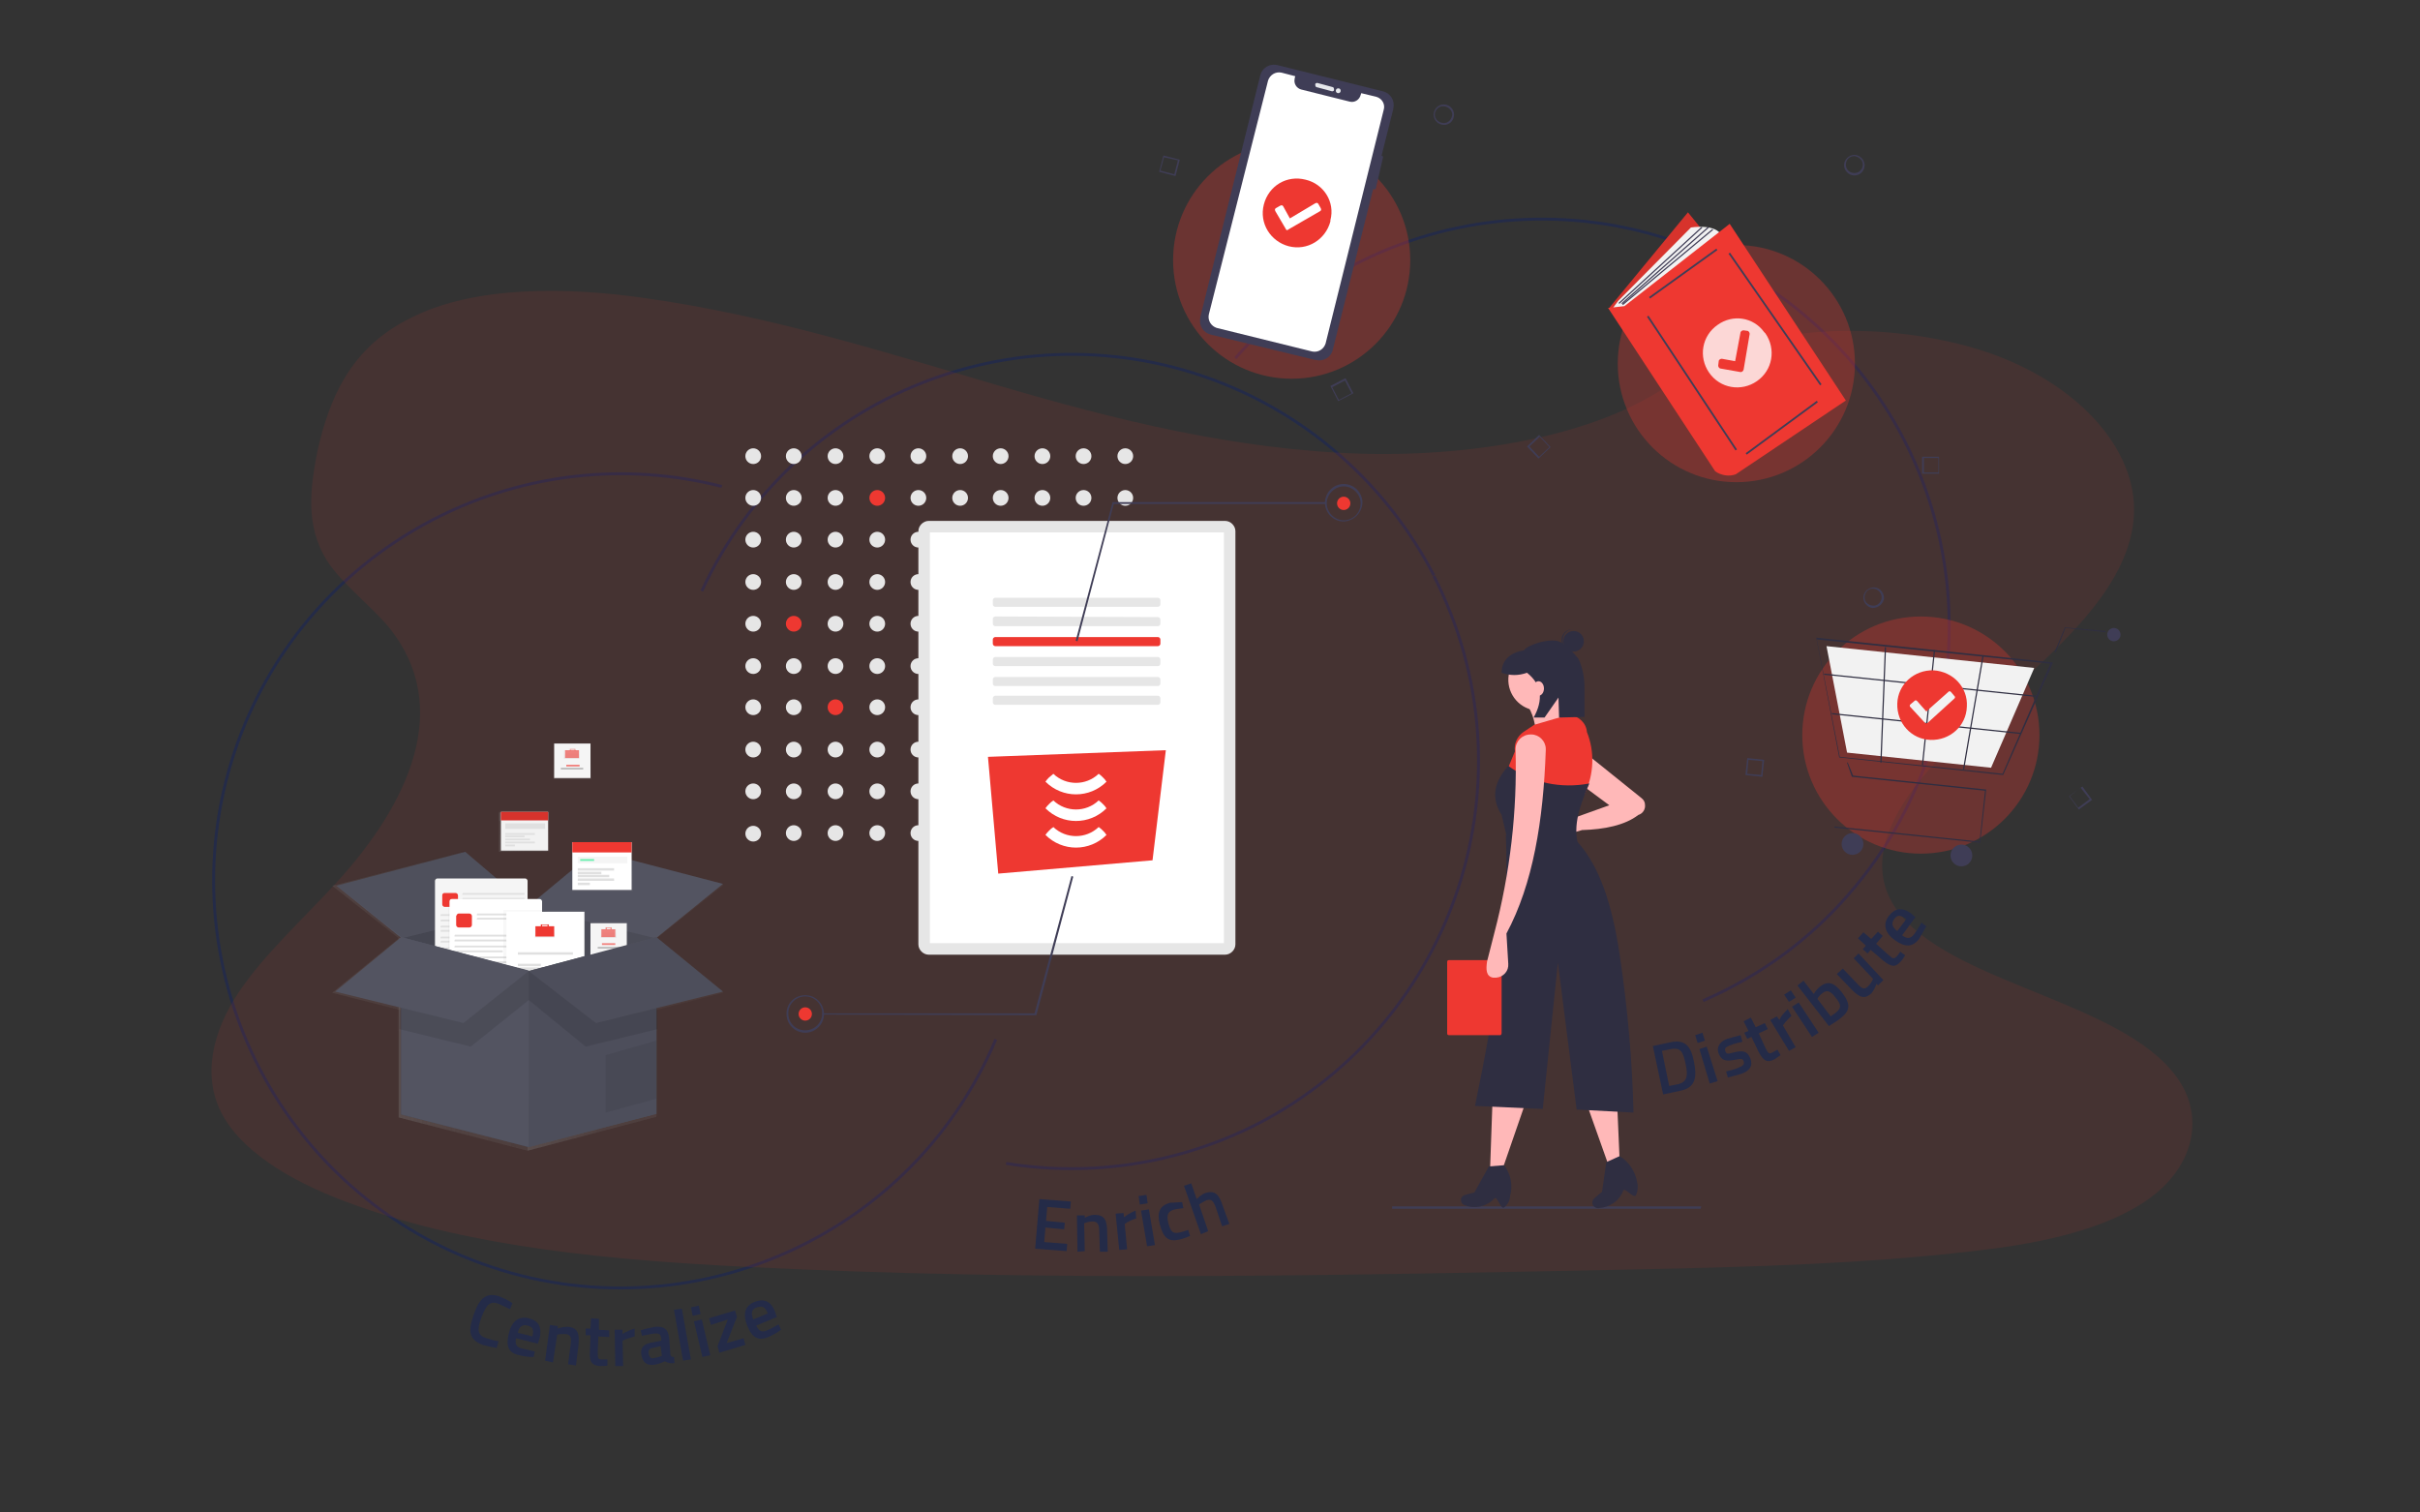 <?xml version="1.0" encoding="UTF-8"?> <svg xmlns="http://www.w3.org/2000/svg" xmlns:xlink="http://www.w3.org/1999/xlink" version="1.1" id="Layer_1" x="0px" y="0px" viewBox="0 0 400 250" style="enable-background:new 0 0 400 250;" xml:space="preserve"><rect x="0" y="0" width="400" height="250" fill="#333333" stroke="none"/> <style type="text/css"> .st0{fill:none;stroke:#242B48;stroke-width:0.48;stroke-miterlimit:10;} .st1{opacity:0.1;fill:#EE3831;enable-background:new ;} .st2{fill:#3F3D56;} .st3{fill:#E6E6E6;} .st4{fill:#EE3831;} .st5{fill:#FFFFFF;} .st6{fill:none;} .st7{fill:#FFB8B8;} .st8{fill:#2F2E41;} .st9{opacity:0.3;fill:#EE3831;enable-background:new ;} .st10{opacity:0.1;enable-background:new ;} .st11{fill:#F2F2F2;} .st12{fill:#E6E8EC;} .st13{opacity:0.7;} .st14{fill:url(#SVGID_1_);} .st15{opacity:0.1;} .st16{fill:url(#SVGID_00000036239228446546734130000014012237859984827543_);} .st17{fill:url(#SVGID_00000117644513401452669450000005717412647785296812_);} .st18{opacity:0.17;} .st19{fill:url(#SVGID_00000092416207202256713810000008828121066403822013_);} .st20{fill:url(#SVGID_00000010302925437564533960000013870858746438523521_);} .st21{fill:url(#SVGID_00000071542106957030341510000010268235369172005296_);} .st22{opacity:5.000000e-02;} .st23{fill:url(#SVGID_00000019645533687545505620000002016174427295889570_);} .st24{opacity:0.5;} .st25{fill:url(#SVGID_00000013881125016087849040000016040517323706760109_);} .st26{fill:url(#SVGID_00000080181772127472128420000015001011664456574395_);} .st27{fill:url(#SVGID_00000073002232840122884440000012612093015207595426_);} .st28{fill:url(#SVGID_00000006683322277509592030000016841994229237945217_);} .st29{fill:url(#SVGID_00000025411212991312028290000010585498133638211003_);} .st30{fill:url(#SVGID_00000152242914849712618770000018079613547521191334_);} .st31{fill:url(#SVGID_00000142857624087608152880000016948159306902768799_);} .st32{fill:url(#SVGID_00000183933939990652636420000017484127184790142357_);} .st33{fill:url(#SVGID_00000126300445434432532850000008041557436531906691_);} .st34{fill:url(#SVGID_00000066490995791933232150000009471928386147594634_);} .st35{fill:url(#SVGID_00000103948777438796325070000007187978971141951408_);} .st36{fill:url(#SVGID_00000093881411464471538520000013945543997925338022_);} .st37{fill:url(#SVGID_00000070094860430104689670000006620377545021056896_);} .st38{fill:url(#SVGID_00000118395154654906346570000013059631383504231057_);} .st39{fill:url(#SVGID_00000170280390470286091670000011207034296889833126_);} .st40{fill:url(#SVGID_00000089564502680095775280000002674213133245737646_);} .st41{fill:url(#SVGID_00000119080007247683073180000007792460530028210584_);} .st42{fill:url(#SVGID_00000059310747726003264710000007722110146803220647_);} .st43{fill:url(#SVGID_00000150063931241864261810000005208100026988780950_);} .st44{fill:url(#SVGID_00000078026545450938396050000002510808541848385190_);} .st45{fill:url(#SVGID_00000176039674246579059930000007545032361787422093_);} .st46{fill:url(#SVGID_00000038391467009118400980000004417608732082611359_);} .st47{fill:url(#SVGID_00000169522288482356024100000004221752373514461884_);} .st48{fill:url(#SVGID_00000103984165879973039550000006122641125749239169_);} .st49{fill:url(#SVGID_00000071550605941913392820000004347527996372100782_);} .st50{fill:url(#SVGID_00000084527829117528500430000014861643624505704076_);} .st51{fill:url(#SVGID_00000169549143475234158260000001082943409432824476_);} .st52{fill:url(#SVGID_00000166639780506708766500000014772283945881272982_);} .st53{fill:url(#SVGID_00000058588400252111945560000017441451457238698127_);} .st54{fill:url(#SVGID_00000077307045238990478430000001541742184051836842_);} .st55{fill:url(#SVGID_00000042725514520541546730000014532622240995829427_);} .st56{fill:url(#SVGID_00000137842603693726949070000001694684697181472697_);} .st57{fill:url(#SVGID_00000022526317744714375000000015436129192453305250_);} .st58{fill:url(#SVGID_00000039117653405548708200000018361376301548768900_);} .st59{fill:url(#SVGID_00000038412068485198285010000007290097561430594440_);} .st60{opacity:0.6;} .st61{fill:url(#SVGID_00000109011878312201605470000006590845323501975997_);} .st62{fill:url(#SVGID_00000123427195375973152330000003760707976233533604_);} .st63{fill:url(#SVGID_00000089535350536364861740000015106111428723739268_);} .st64{fill:url(#SVGID_00000042731274972713211070000012964982976564818088_);} .st65{opacity:7.000000e-02;} .st66{fill:url(#SVGID_00000017518256797503305960000002224041221564187811_);} .st67{fill:url(#SVGID_00000130644293547865410930000006871543617345440384_);} .st68{fill:url(#SVGID_00000151546061779727403210000006685575615561067937_);} .st69{fill:url(#SVGID_00000065757215713493514900000006660498110298464160_);} .st70{fill:url(#SVGID_00000160881183917439966490000011103743499229242543_);} .st71{fill:url(#SVGID_00000008863166986021982330000011230005211945426867_);} .st72{fill:url(#SVGID_00000122688062948856780310000003916930271739755141_);} .st73{fill:url(#SVGID_00000099631721653996535380000001340540141614087308_);} .st74{fill:url(#SVGID_00000104687071322385774170000014399313787893400216_);} .st75{fill:url(#SVGID_00000039107305494825016540000011140577113939735197_);} .st76{fill:url(#SVGID_00000060029862569501430130000004830648911520174981_);} .st77{fill:url(#SVGID_00000132057628900311666970000011821617137844060805_);} .st78{fill:url(#SVGID_00000181056870310810344700000009634918401381367691_);} .st79{fill:url(#SVGID_00000098188753260176929980000009107025620221610888_);} .st80{fill:url(#SVGID_00000098926230862287931630000016365813962658576551_);} .st81{fill:url(#SVGID_00000157990971576770326700000002020433868013022103_);} .st82{fill:url(#SVGID_00000165945794950531092810000009948227484987701643_);} .st83{fill:url(#SVGID_00000117640520587450345950000003531631871450538627_);} .st84{fill:url(#SVGID_00000024002356925725541600000014753490210504072324_);} .st85{fill:url(#SVGID_00000051364142790496945620000000945202377878019482_);} .st86{fill:url(#SVGID_00000037659313598603318050000010382859319437838244_);} .st87{fill:url(#SVGID_00000036957922355048956360000013579426041794124981_);} .st88{fill:url(#SVGID_00000178167788261038818960000007842290199881410495_);} .st89{fill:url(#SVGID_00000093862751152623595110000001241563476594901904_);} .st90{fill:url(#SVGID_00000096754300941019715720000001668870413752157116_);} .st91{fill:url(#SVGID_00000066516854877382058450000016610898511658223804_);} .st92{fill:url(#SVGID_00000116202802713439963550000000625580550861263247_);} .st93{fill:url(#SVGID_00000008125012801183002140000017583265635628303249_);} .st94{fill:url(#SVGID_00000042005626999940815780000007039871047550797965_);} .st95{fill:url(#SVGID_00000067915633552415700900000002767848475104874148_);} .st96{fill:url(#SVGID_00000151510028226934247120000012199730074371709095_);} .st97{fill:url(#SVGID_00000057857542613849258440000008633074363653928371_);} .st98{fill:url(#SVGID_00000149381114237198862980000006164940387015074699_);} .st99{fill:url(#SVGID_00000044861199551884448040000004905172478721038006_);} .st100{fill:#535461;} .st101{opacity:0.17;enable-background:new ;} .st102{opacity:5.000000e-02;enable-background:new ;} .st103{fill:url(#SVGID_00000026121570446952722990000000805897332372055740_);} .st104{fill:#F5F5F5;} .st105{fill:#E0E0E0;} .st106{fill:url(#SVGID_00000088853640807472855740000014105218228392487809_);} .st107{fill:url(#SVGID_00000079479611928816475000000016571107118465225109_);} .st108{fill:url(#SVGID_00000035523026046028020430000008521600076766622863_);} .st109{opacity:0.6;fill:#3AD29F;enable-background:new ;} .st110{opacity:7.000000e-02;enable-background:new ;} .st111{fill:url(#SVGID_00000153664642243274116150000017470645525045621694_);} .st112{fill:url(#SVGID_00000070841228680851670570000001174536168277317252_);} .st113{opacity:0.6;fill:#EE3831;enable-background:new ;} .st114{fill:#BDBDBD;} .st115{fill:url(#SVGID_00000037688584236249309200000013498711904275364228_);} .st116{fill:url(#SVGID_00000119822947326275527530000015827196892826089896_);} .st117{fill:url(#SVGID_00000160155302266197119080000013647408692288734089_);} .st118{fill:url(#SVGID_00000118382075681142021780000015342684209100425909_);} .st119{fill:#69F0AE;} .st120{opacity:0.8;fill:#FFFFFF;enable-background:new ;} .st121{fill-rule:evenodd;clip-rule:evenodd;fill:#EE3831;} .st122{fill:#242B48;} </style> <g id="f115e1f4-ca9e-46ea-99f2-be217fabe967"> <path class="st0" d="M164.6,171.8c-14.5,34.2-53.9,50.2-88.2,35.8c-34.2-14.5-50.2-53.9-35.8-88.2c13-30.7,46.4-47.2,78.7-39"></path> <path class="st0" d="M237,95.2c16.9,33.1,3.8,73.6-29.2,90.6c-12.8,6.5-27.3,8.8-41.5,6.5"></path> <path class="st0" d="M116,97.7c15.6-33.8,55.6-48.5,89.4-32.9c13.6,6.3,24.7,17,31.6,30.3"></path> <path class="st0" d="M204.2,59.2c24.5-28,67-30.8,95-6.3s30.8,67,6.3,95c-6.6,7.6-14.8,13.5-24,17.5"></path> <path class="st1" d="M225.3,75c-21-0.6-40.9-5.6-60-11.2s-38-11.6-58.5-14.5c-13.1-1.9-28.3-2.1-38.8,3.2 c-10.3,5-13.6,13.7-15.5,21.9c-1.2,6.1-2.1,12.4,1.5,18.2c2.6,4,7.1,7.3,10.2,11c10.9,13.3,3.2,29.4-8.6,42.3 c-5.5,6-12,11.9-16.2,18.2s-6.2,13.9-2.5,20.4s12.4,11.4,22.1,14.8c19.3,6.9,42.1,9,64.4,10.1c49.2,2.5,98.7,1.4,148.1,0.4 c18.2-0.4,36.6-0.9,54.6-3c9.9-1.1,20.2-3.1,27.5-7.6c9.3-5.6,11.5-15.3,5.2-22.4c-10.3-12-38.9-14.9-46.1-27.7 c-4-7.1,0.1-14.9,5.8-21.5c12.4-14,33.2-26.3,34.2-42.3c0.7-11-9.3-22.1-24.6-27.2c-16.1-5.3-38.7-4.8-50.5,4.2 C265.5,71.9,243.9,75.5,225.3,75z"></path> <polygon class="st2" points="281.1,199.8 230.1,199.8 230.1,199.4 281.2,199.4 "></polygon> <circle class="st3" cx="124.5" cy="75.4" r="1.3"></circle> <circle class="st3" cx="131.2" cy="75.4" r="1.3"></circle> <circle class="st3" cx="138.1" cy="75.4" r="1.3"></circle> <circle class="st3" cx="145" cy="75.4" r="1.3"></circle> <circle class="st3" cx="151.8" cy="75.4" r="1.3"></circle> <circle class="st3" cx="158.7" cy="75.4" r="1.3"></circle> <circle class="st3" cx="165.4" cy="75.4" r="1.3"></circle> <circle class="st3" cx="172.3" cy="75.4" r="1.3"></circle> <circle class="st3" cx="179.1" cy="75.4" r="1.3"></circle> <circle class="st3" cx="186" cy="75.4" r="1.3"></circle> <circle class="st3" cx="124.5" cy="82.3" r="1.3"></circle> <circle class="st3" cx="131.2" cy="82.3" r="1.3"></circle> <circle class="st3" cx="138.1" cy="82.3" r="1.3"></circle> <circle class="st4" cx="145" cy="82.3" r="1.3"></circle> <circle class="st3" cx="151.8" cy="82.3" r="1.3"></circle> <circle class="st3" cx="158.7" cy="82.3" r="1.3"></circle> <circle class="st3" cx="165.4" cy="82.3" r="1.3"></circle> <circle class="st3" cx="172.3" cy="82.3" r="1.3"></circle> <circle class="st3" cx="179.1" cy="82.3" r="1.3"></circle> <circle class="st3" cx="186" cy="82.3" r="1.3"></circle> <circle class="st3" cx="124.5" cy="89.2" r="1.3"></circle> <circle class="st3" cx="131.2" cy="89.2" r="1.3"></circle> <circle class="st3" cx="138.1" cy="89.2" r="1.3"></circle> <circle class="st3" cx="145" cy="89.2" r="1.3"></circle> <circle class="st3" cx="151.8" cy="89.2" r="1.3"></circle> <circle class="st3" cx="158.7" cy="89.2" r="1.3"></circle> <circle class="st3" cx="165.4" cy="89.2" r="1.3"></circle> <circle class="st3" cx="172.3" cy="89.2" r="1.3"></circle> <circle class="st3" cx="179.1" cy="89.2" r="1.3"></circle> <circle class="st3" cx="186" cy="89.2" r="1.3"></circle> <circle class="st3" cx="124.5" cy="96.2" r="1.3"></circle> <circle class="st3" cx="131.2" cy="96.2" r="1.3"></circle> <circle class="st3" cx="138.1" cy="96.2" r="1.3"></circle> <circle class="st3" cx="145" cy="96.2" r="1.3"></circle> <circle class="st3" cx="151.8" cy="96.2" r="1.3"></circle> <circle class="st3" cx="158.7" cy="96.2" r="1.3"></circle> <circle class="st3" cx="165.4" cy="96.2" r="1.3"></circle> <circle class="st3" cx="172.3" cy="96.2" r="1.3"></circle> <circle class="st3" cx="179.1" cy="96.2" r="1.3"></circle> <circle class="st3" cx="186" cy="96.2" r="1.3"></circle> <circle class="st3" cx="124.5" cy="103.1" r="1.3"></circle> <circle class="st4" cx="131.2" cy="103.1" r="1.3"></circle> <circle class="st3" cx="138.1" cy="103.1" r="1.3"></circle> <circle class="st3" cx="145" cy="103.1" r="1.3"></circle> <circle class="st3" cx="151.8" cy="103.1" r="1.3"></circle> <circle class="st3" cx="158.7" cy="103.1" r="1.3"></circle> <circle class="st3" cx="165.4" cy="103.1" r="1.3"></circle> <circle class="st3" cx="172.3" cy="103.1" r="1.3"></circle> <circle class="st3" cx="179.1" cy="103.1" r="1.3"></circle> <circle class="st3" cx="186" cy="103.1" r="1.3"></circle> <circle class="st3" cx="124.5" cy="110.1" r="1.3"></circle> <circle class="st3" cx="131.2" cy="110.1" r="1.3"></circle> <circle class="st3" cx="138.1" cy="110.1" r="1.3"></circle> <circle class="st3" cx="145" cy="110.1" r="1.3"></circle> <circle class="st3" cx="151.8" cy="110.1" r="1.3"></circle> <circle class="st3" cx="158.7" cy="110.1" r="1.3"></circle> <circle class="st3" cx="165.4" cy="110.1" r="1.3"></circle> <circle class="st3" cx="172.3" cy="110.1" r="1.3"></circle> <circle class="st3" cx="179.1" cy="110.1" r="1.3"></circle> <circle class="st3" cx="186" cy="110.1" r="1.3"></circle> <circle class="st3" cx="124.5" cy="116.9" r="1.3"></circle> <circle class="st3" cx="131.2" cy="116.9" r="1.3"></circle> <circle class="st4" cx="138.1" cy="116.9" r="1.3"></circle> <circle class="st3" cx="145" cy="116.9" r="1.3"></circle> <circle class="st3" cx="151.8" cy="116.9" r="1.3"></circle> <circle class="st3" cx="158.7" cy="116.9" r="1.3"></circle> <circle class="st3" cx="165.4" cy="116.9" r="1.3"></circle> <circle class="st3" cx="172.3" cy="116.9" r="1.3"></circle> <circle class="st3" cx="179.1" cy="116.9" r="1.3"></circle> <circle class="st3" cx="186" cy="116.9" r="1.3"></circle> <circle class="st3" cx="124.5" cy="123.9" r="1.3"></circle> <circle class="st3" cx="131.2" cy="123.9" r="1.3"></circle> <circle class="st3" cx="138.1" cy="123.9" r="1.3"></circle> <circle class="st3" cx="145" cy="123.9" r="1.3"></circle> <circle class="st3" cx="151.8" cy="123.9" r="1.3"></circle> <circle class="st3" cx="158.7" cy="123.9" r="1.3"></circle> <circle class="st3" cx="165.4" cy="123.9" r="1.3"></circle> <circle class="st3" cx="172.3" cy="123.9" r="1.3"></circle> <circle class="st3" cx="179.1" cy="123.9" r="1.3"></circle> <circle class="st3" cx="186" cy="123.9" r="1.3"></circle> <circle class="st3" cx="124.5" cy="130.8" r="1.3"></circle> <circle class="st3" cx="131.2" cy="130.8" r="1.3"></circle> <circle class="st3" cx="138.1" cy="130.8" r="1.3"></circle> <circle class="st3" cx="145" cy="130.8" r="1.3"></circle> <circle class="st3" cx="151.8" cy="130.8" r="1.3"></circle> <circle class="st3" cx="158.7" cy="130.8" r="1.3"></circle> <circle class="st3" cx="165.4" cy="130.8" r="1.3"></circle> <circle class="st3" cx="172.3" cy="130.8" r="1.3"></circle> <circle class="st3" cx="179.1" cy="130.8" r="1.3"></circle> <circle class="st3" cx="186" cy="130.8" r="1.3"></circle> <circle class="st3" cx="124.5" cy="137.8" r="1.3"></circle> <circle class="st3" cx="131.2" cy="137.7" r="1.3"></circle> <circle class="st3" cx="138.1" cy="137.7" r="1.3"></circle> <circle class="st3" cx="145" cy="137.7" r="1.3"></circle> <circle class="st3" cx="151.8" cy="137.7" r="1.3"></circle> <circle class="st3" cx="158.7" cy="137.7" r="1.3"></circle> <circle class="st3" cx="165.4" cy="137.7" r="1.3"></circle> <circle class="st3" cx="172.3" cy="137.7" r="1.3"></circle> <circle class="st3" cx="179.1" cy="137.7" r="1.3"></circle> <circle class="st3" cx="186" cy="137.7" r="1.3"></circle> <path class="st3" d="M202.5,86.1c0.9,0,1.7,0.8,1.7,1.7l0,0l0,0v68.3c0,0.9-0.8,1.7-1.7,1.7l0,0h-49c-0.9,0-1.7-0.8-1.7-1.7 c0,0,0,0,0,0l0,0V87.8c0-0.9,0.8-1.7,1.7-1.7c0,0,0,0,0,0H202.5"></path> <path class="st5" d="M153.7,155.9h48.6V88h-48.6V155.9L153.7,155.9z"></path> <path class="st3" d="M191.4,98.8c0.2,0,0.4,0.2,0.4,0.4l0,0v0.7c0,0.2-0.2,0.4-0.4,0.4h-26.9c-0.2,0-0.4-0.2-0.4-0.4v-0.7 c0-0.2,0.2-0.4,0.4-0.4H191.4"></path> <path class="st3" d="M191.4,102c0.2,0,0.4,0.2,0.4,0.4v0.7c0,0.2-0.2,0.4-0.4,0.4h-26.9c-0.2,0-0.4-0.2-0.4-0.4v-0.8 c0-0.2,0.2-0.4,0.4-0.4L191.4,102"></path> <path class="st4" d="M191.4,105.3c0.2,0,0.4,0.2,0.4,0.4v0.7c0,0.2-0.2,0.4-0.4,0.4h-26.9c-0.2,0-0.4-0.2-0.4-0.4v-0.7 c0-0.2,0.2-0.4,0.4-0.4H191.4"></path> <path class="st3" d="M191.4,108.6c0.2,0,0.4,0.2,0.4,0.4v0.7c0,0.2-0.2,0.4-0.4,0.4h-26.9c-0.2,0-0.4-0.2-0.4-0.4V109 c0-0.2,0.2-0.4,0.4-0.4H191.4"></path> <path class="st3" d="M191.4,111.9c0.2,0,0.4,0.2,0.4,0.4v0.7c0,0.2-0.2,0.4-0.4,0.4h-26.9c-0.2,0-0.4-0.2-0.4-0.4l0,0v-0.7 c0-0.2,0.2-0.4,0.4-0.4H191.4"></path> <path class="st3" d="M191.4,115c0.2,0,0.4,0.2,0.4,0.4v0.7c0,0.2-0.2,0.4-0.4,0.4h-26.9c-0.2,0-0.4-0.2-0.4-0.4v-0.7 c0-0.2,0.2-0.4,0.4-0.4H191.4"></path> <path class="st6" d="M164.7,126c-0.2,0-0.4,0.2-0.4,0.4v18.4c0,0.2,0.2,0.4,0.4,0.4h26.6c0.2,0,0.4-0.2,0.4-0.4v-18.4 c0-0.2-0.2-0.4-0.4-0.4L164.7,126z"></path> <polygon class="st2" points="178.1,106 177.8,105.9 183.9,83 219.2,83 219.2,83.3 184.1,83.3 "></polygon> <path class="st2" d="M222.1,86.2c-1.7,0-3.1-1.4-3.1-3.1s1.4-3.1,3.1-3.1c1.7,0,3.1,1.4,3.1,3.1c0,0,0,0,0,0l0,0 C225.1,84.8,223.8,86.1,222.1,86.2z M222.1,80.4c-1.5,0-2.8,1.3-2.8,2.8c0,1.5,1.3,2.8,2.8,2.8c1.5,0,2.8-1.2,2.8-2.8l0,0 C224.9,81.7,223.6,80.4,222.1,80.4z"></path> <circle class="st4" cx="222.1" cy="83.2" r="1.1"></circle> <polygon class="st2" points="177.1,144.8 177.4,144.9 171.3,167.8 135.9,167.7 135.9,167.5 171,167.5 "></polygon> <path class="st2" d="M133.1,164.5c1.7,0,3.1,1.4,3.1,3.1c0,1.7-1.4,3.1-3.1,3.1c-1.7,0-3.1-1.4-3.1-3.1c0,0,0,0,0-0.1l0,0 C130,165.9,131.3,164.5,133.1,164.5C133,164.5,133,164.5,133.1,164.5z M133.1,170.3c1.5,0,2.8-1.2,2.8-2.8c0-1.5-1.2-2.8-2.8-2.8 c-1.5,0-2.8,1.2-2.8,2.8l0,0C130.3,169.1,131.5,170.3,133.1,170.3L133.1,170.3z"></path> <circle class="st4" cx="133.1" cy="167.6" r="1.1"></circle> <polygon class="st7" points="248.4,193.1 246.3,193.1 246.7,181.8 252.2,182.1 "></polygon> <path class="st8" d="M248.6,199.6c-0.6,0.3-1.1-2-1.6-1.5c-1.2,1.3-3.2,1.8-4.9,1.1l0,0c-0.5-0.1-0.7-0.7-0.6-1.1c0,0,0,0,0,0l0,0 c0.1-0.3,0.4-0.5,0.7-0.6l1.5-0.4l2.4-4.3l2.5-0.2l0,0c1.1,1.4,1.5,3.3,1,5.1C249.6,198.4,249.2,199.1,248.6,199.6z"></path> <polygon class="st7" points="267.7,191.6 265.8,192.4 262,181.7 267.2,180.1 "></polygon> <path class="st8" d="M270.4,197.6c-0.5,0.5-1.8-1.4-2.1-0.8c-0.6,1.7-2.3,2.8-4.1,2.9l0,0c-0.5,0-1-0.3-1-0.9l0,0 c0-0.3,0.1-0.6,0.4-0.8l1.2-1l0.7-4.9l2.2-1l0,0c1.5,0.9,2.6,2.5,2.9,4.3C270.8,196.2,270.7,196.9,270.4,197.6z"></path> <path class="st7" d="M261.5,137.2l-3.1,0.9c-0.9,0.2-1.7-0.3-2-1.1c0-0.1,0-0.3-0.1-0.4l0,0c0-0.9,0.6-1.6,1.5-1.7h0.1l2.8,0.1 l5.3-1.9l-5-3.7l0.6-5.3l9.7,7.8c0.4,0.3,0.6,0.7,0.6,1.1l0,0c0.1,0.8-0.4,1.5-1.1,1.7C268.6,136.4,265.2,137.1,261.5,137.2z"></path> <ellipse transform="matrix(0.16 -0.987 0.987 0.16 102.751 345.57)" class="st7" cx="254.5" cy="112.4" rx="5.1" ry="5.1"></ellipse> <path class="st7" d="M260.7,119.4l-6.9,2.8c0.2-2.2-0.4-4.3-1.6-6.1l5.6-1.3C257.9,116.7,259,118.4,260.7,119.4z"></path> <path class="st4" d="M261.9,131.3c-5.5,0.5-8.5-0.3-13.2-3l1.7-4.1l0,0c-0.2-1.3,0.4-2.5,1.4-3.2l1.8-1.2l5.5-1.6h0.3 c1.5,0.1,2.8,1.3,2.9,2.8C263.6,124.2,263.5,128,261.9,131.3z"></path> <path class="st8" d="M260.9,139.8l-11.8-1.3l-0.9-3.8c-1.9-3-1.1-5.6,1.1-8.1c3.9,2.8,8.7,3.8,13.4,2.9 C261.2,133,259.9,136.4,260.9,139.8z"></path> <path class="st8" d="M270,183.9l-9.4-0.5l-3.1-24.3l-2.5,24.2l-11.2-0.5c3.3-15.9,5.7-31,5.1-44.8l11.7,1 c3.9,4.2,5.9,10.8,7.1,18.7C269,166.4,269.8,175.2,270,183.9z"></path> <circle class="st8" cx="260.1" cy="106" r="1.7"></circle> <path class="st8" d="M258.3,105.6c0.1-0.9,0.8-1.6,1.7-1.6h-0.1c-1,0-1.8,0.8-1.8,1.8c0,0.9,0.6,1.7,1.5,1.8h0.1 C258.8,107.3,258.2,106.5,258.3,105.6z"></path> <path class="st8" d="M258.2,106.3c-1.5-1.2-6,0.4-6.3,1.2c-2.1,0.3-3.7,1.5-3.7,3.7l0,0c1.4,0.5,2.8,0.5,4.2,0 c2.5,2,2.7,4.5,1.1,7.4h1.8l2.3-3.3l0.1,3.3l4.2-0.1v-4.9c0-1.6-0.3-3.2-1-4.7C260.2,108,259.3,107,258.2,106.3z"></path> <ellipse class="st7" cx="254.3" cy="113.8" rx="0.9" ry="1.2"></ellipse> <path class="st4" d="M247.9,158.7c0.1,0,0.3,0.1,0.3,0.2c0,0,0,0.1,0,0.1v11.8c0,0.1-0.1,0.3-0.2,0.3c0,0-0.1,0-0.1,0h-8.4 c-0.2,0-0.3-0.1-0.3-0.3V159c0-0.2,0.1-0.3,0.3-0.3L247.9,158.7"></path> <path class="st7" d="M249,154.3l0.3,5c0.1,1.2-0.8,2.2-2,2.3h-0.5c-1.2-0.2-1.2-1.4-1-2.7l1.2-4.7c2.6-9.9,3.8-20.1,3.5-30.3 c0-1.4,1.1-2.5,2.5-2.5c0,0,0,0,0,0h0.1c1.3,0,2.4,1.1,2.4,2.4c0,0.1,0,0.1,0,0.2l0,0C255.1,135.6,253.4,146.1,249,154.3z"></path> <path class="st2" d="M306.5,29c-0.9,0-1.7-0.8-1.7-1.7s0.8-1.7,1.7-1.7c0.9,0,1.7,0.8,1.7,1.7l0,0C308.2,28.2,307.5,29,306.5,29 C306.5,29,306.5,29,306.5,29z M306.5,25.8c-0.8,0-1.4,0.6-1.4,1.4s0.6,1.4,1.4,1.4c0.8,0,1.4-0.6,1.4-1.4c0,0,0,0,0,0 C307.9,26.5,307.3,25.9,306.5,25.8L306.5,25.8z"></path> <path class="st2" d="M320.5,78.3h-2.8v-2.8h2.8V78.3z M318,78.1h2.4v-2.4H318V78.1z"></path> <path class="st2" d="M254.3,75.8l-1.9-2l2-1.9l1.9,2L254.3,75.8z M252.8,73.8l1.6,1.7l1.7-1.6l-1.6-1.7L252.8,73.8z"></path> <circle class="st9" cx="287" cy="60.1" r="19.6"></circle> <polygon class="st4" points="279,35.1 265.9,51 285.2,73.7 298.1,58.6 "></polygon> <polygon class="st10" points="279,35.1 265.9,51 285.2,73.7 298.1,58.6 "></polygon> <path class="st11" d="M266.5,51.1L266.5,51.1c0.3-0.5,0.7-1,1-1.4l12-12.1c0,0,4.2-0.7,5.1,1.4l-15.3,12.5L266.5,51.1z"></path> <path class="st4" d="M265.8,50.9l17.7,27c1,0.7,2.3,0.9,3.4,0.5l18.2-12.2L285.9,37l-17.4,13.6L265.8,50.9z"></path> <rect x="271.4" y="45.2" transform="matrix(0.812 -0.584 0.584 0.812 25.795 170.89)" class="st2" width="13.7" height="0.3"></rect> <rect x="279.5" y="50.2" transform="matrix(0.834 -0.552 0.552 0.834 11.418 164.768)" class="st2" width="0.3" height="26.5"></rect> <rect x="287.3" y="70.7" transform="matrix(0.805 -0.593 0.593 0.805 15.341 188.361)" class="st2" width="14.6" height="0.3"></rect> <rect x="293.2" y="39.4" transform="matrix(0.821 -0.571 0.571 0.821 22.489 177.002)" class="st2" width="0.3" height="26.5"></rect> <rect x="265.1" y="43.7" transform="matrix(0.737 -0.676 0.676 0.737 42.611 197.075)" class="st2" width="18.6" height="0.2"></rect> <rect x="265.6" y="43.8" transform="matrix(0.75 -0.662 0.662 0.75 39.811 193.097)" class="st2" width="19.1" height="0.2"></rect> <rect x="266" y="43.9" transform="matrix(0.768 -0.64 0.64 0.768 35.756 186.787)" class="st2" width="19.4" height="0.2"></rect> <path class="st2" d="M309.5,100.5c-0.9-0.1-1.6-1-1.5-1.9c0.1-0.9,1-1.6,1.9-1.5c0.9,0.1,1.6,1,1.5,1.9c0,0,0,0,0,0l0,0 C311.2,99.9,310.4,100.5,309.5,100.5z M309.7,97.3c-0.8-0.1-1.4,0.5-1.5,1.3s0.5,1.4,1.3,1.5c0.8,0.1,1.4-0.5,1.5-1.2 C311.1,98.1,310.5,97.4,309.7,97.3C309.8,97.3,309.7,97.3,309.7,97.3L309.7,97.3z"></path> <path class="st2" d="M291.3,128.4l-2.8-0.3l0.3-2.8l2.8,0.3L291.3,128.4z M288.8,127.9l2.3,0.2l0.2-2.3l-2.3-0.2L288.8,127.9z"></path> <path class="st2" d="M343.6,133.8l-1.6-2.2l2.2-1.6l1.6,2.2L343.6,133.8z M342.1,131.6l1.4,1.9l1.9-1.4l-1.5-1.9L342.1,131.6z"></path> <circle class="st9" cx="317.5" cy="121.5" r="19.6"></circle> <polygon class="st8" points="327.3,139.3 303.2,136.8 303.2,136.6 327.2,139.1 328.1,130.7 306.1,128.4 305.3,126.1 305.4,126 306.3,128.2 328.3,130.5 "></polygon> <circle class="st2" cx="306.2" cy="139.5" r="1.8"></circle> <circle class="st2" cx="324.2" cy="141.4" r="1.8"></circle> <circle class="st2" cx="349.4" cy="104.9" r="1.1"></circle> <path class="st8" d="M331.1,128.1l-27.1-2.9l-3.8-19.8l39.1,4.1v0.1L331.1,128.1z M304.1,125.1l26.9,2.8l7.9-18.2l-38.6-4 L304.1,125.1z"></path> <polygon class="st11" points="329.1,126.9 305.3,124.4 301.9,106.8 336.2,110.4 336.2,110.5 "></polygon> <polygon class="st8" points="339.8,107.8 339.6,107.8 341.3,103.7 348,104.3 348,104.5 341.4,103.8 "></polygon> <rect x="318.9" y="95.7" transform="matrix(0.104 -0.995 0.995 0.104 173.108 418.887)" class="st8" width="0.2" height="35.4"></rect> <rect x="318.3" y="104" transform="matrix(0.104 -0.995 0.995 0.104 166.2 423.957)" class="st8" width="0.2" height="31.4"></rect> <rect x="309.1" y="117" transform="matrix(0.104 -0.995 0.995 0.104 169.1 421.867)" class="st8" width="19.1" height="0.2"></rect> <rect x="316.5" y="117.8" transform="matrix(0.169 -0.986 0.986 0.169 154.818 419.322)" class="st8" width="19.1" height="0.2"></rect> <rect x="301.8" y="116.3" transform="matrix(3.908538e-02 -0.999 0.999 3.908538e-02 182.82 422.999)" class="st8" width="19.1" height="0.2"></rect> <g id="Group_22"> <path class="st2" d="M238.3,20.6c-0.9-0.2-1.5-1.1-1.3-2c0.2-0.9,1.1-1.5,2-1.3s1.5,1.1,1.3,2c0,0,0,0,0,0l0,0 C240.1,20.3,239.2,20.8,238.3,20.6C238.3,20.6,238.3,20.6,238.3,20.6z M238.9,17.6c-0.8-0.2-1.5,0.3-1.7,1c0,0,0,0,0,0 c-0.2,0.8,0.3,1.5,1.1,1.7c0.8,0.2,1.5-0.3,1.7-1.1C240.2,18.6,239.7,17.8,238.9,17.6z"></path> <path class="st2" d="M194.3,29.1l-2.7-0.7l0.7-2.7l2.7,0.7L194.3,29.1z M191.8,28.2l2.3,0.6l0.6-2.3l-2.3-0.5L191.8,28.2z"></path> <path class="st2" d="M221.2,66.3l-1.3-2.5l2.5-1.3l1.3,2.5L221.2,66.3z M220.2,64l1.1,2.1l2.1-1.1l-1.1-2.1L220.2,64z"></path> <circle class="st9" cx="213.5" cy="43" r="19.6"></circle> <g id="Group_2"> <path id="Rectangle_76" class="st2" d="M228.1,25.7l0.4,0.1c0.1,0,0.1,0.1,0.1,0.2l-1.2,5.2c0,0.1-0.1,0.1-0.2,0.1l-0.4-0.1 c-0.1,0-0.1-0.1-0.1-0.2l1.2-5.2C227.9,25.7,228,25.7,228.1,25.7z"></path> <path id="Rectangle_80" class="st2" d="M211.3,10.8l17.3,4.3c1.2,0.3,2,1.5,1.7,2.8c0,0,0,0.1,0,0.1l-10,39.8 c-0.3,1.3-1.6,2-2.8,1.7c0,0,0,0-0.1,0l-17.3-4.2c-1.2-0.3-2-1.5-1.7-2.8c0,0,0-0.1,0-0.1l9.9-39.9 C208.6,11.2,209.9,10.4,211.3,10.8C211.2,10.8,211.2,10.8,211.3,10.8z"></path> <path id="Path_176" class="st5" d="M227.5,16l-2.5-0.6l-0.1,0.3c-0.2,0.8-1,1.3-1.8,1.1l0,0l-8-2c-0.8-0.2-1.3-1-1.1-1.8 c0,0,0,0,0-0.1l0,0l0.1-0.3l-2.3-0.6c-1-0.2-1.9,0.4-2.2,1.3L199.8,52c-0.2,1,0.4,1.9,1.3,2.2l15.8,3.9c1,0.2,1.9-0.4,2.2-1.3 l9.6-38.6C229,17.3,228.5,16.3,227.5,16C227.5,16,227.5,16,227.5,16L227.5,16z"></path> <path id="Rectangle_81" class="st12" d="M217.7,13.7l2.6,0.7c0.1,0,0.2,0.2,0.2,0.3v0.2c0,0.1-0.2,0.2-0.3,0.2l-2.6-0.7 c-0.1,0-0.2-0.2-0.2-0.3v-0.2C217.4,13.8,217.6,13.7,217.7,13.7z"></path> <circle id="Ellipse_5" class="st12" cx="221.2" cy="15" r="0.4"></circle> <circle id="Ellipse_11" class="st5" cx="214.3" cy="35.7" r="4.3"></circle> <path id="Path_222" class="st4" d="M219.9,36.6c-0.8,3-3.8,4.9-6.9,4.1c-3-0.8-4.9-3.8-4.1-6.9s3.8-4.9,6.9-4.1c0,0,0,0,0,0 c3,0.7,4.9,3.7,4.1,6.7C219.9,36.5,219.9,36.5,219.9,36.6z M213,37.9l5.2-3c0.2-0.1,0.2-0.3,0.1-0.5c0,0,0,0,0,0l0,0l-0.4-0.7 c-0.1-0.2-0.3-0.2-0.5-0.1c0,0,0,0,0,0l0,0l-4.2,2.5l-1.1-2c-0.1-0.2-0.3-0.2-0.5-0.1c0,0,0,0,0,0l-0.7,0.4 c-0.2,0.1-0.2,0.3-0.1,0.5c0,0,0,0,0,0l1.7,2.9C212.6,38.1,212.8,38.1,213,37.9L213,37.9z"></path> </g> </g> <g class="st13"> <linearGradient id="SVGID_1_" gradientUnits="userSpaceOnUse" x1="87.19" y1="911.235" x2="108.5" y2="911.235" gradientTransform="matrix(1 0 0 1 0 -741.13)"> <stop offset="0" style="stop-color:#808080;stop-opacity:0.25"></stop> <stop offset="0.54" style="stop-color:#808080;stop-opacity:0.12"></stop> <stop offset="1" style="stop-color:#808080;stop-opacity:0.1"></stop> </linearGradient> <polygon class="st14" points="108.5,155.1 87.2,150 87.2,190.2 108.5,184.6 "></polygon> <g class="st15"> <linearGradient id="SVGID_00000080180948340186408660000013220421422114799026_" gradientUnits="userSpaceOnUse" x1="87.19" y1="911.235" x2="108.5" y2="911.235" gradientTransform="matrix(1 0 0 1 0 -741.13)"> <stop offset="0" style="stop-color:#808080;stop-opacity:0.25"></stop> <stop offset="0.54" style="stop-color:#808080;stop-opacity:0.12"></stop> <stop offset="1" style="stop-color:#808080;stop-opacity:0.1"></stop> </linearGradient> <polygon style="fill:url(#SVGID_00000080180948340186408660000013220421422114799026_);" points="108.5,155.1 87.2,150 87.2,190.2 108.5,184.6 "></polygon> </g> <linearGradient id="SVGID_00000144295623147670125570000002729383001348453793_" gradientUnits="userSpaceOnUse" x1="65.88" y1="911.235" x2="87.19" y2="911.235" gradientTransform="matrix(1 0 0 1 0 -741.13)"> <stop offset="0" style="stop-color:#808080;stop-opacity:0.25"></stop> <stop offset="0.54" style="stop-color:#808080;stop-opacity:0.12"></stop> <stop offset="1" style="stop-color:#808080;stop-opacity:0.1"></stop> </linearGradient> <polygon style="fill:url(#SVGID_00000144295623147670125570000002729383001348453793_);" points="65.9,155.1 87.2,150 87.2,190.2 65.9,184.7 "></polygon> <g class="st18"> <linearGradient id="SVGID_00000008839093269179001570000006643752639556836231_" gradientUnits="userSpaceOnUse" x1="65.88" y1="911.235" x2="87.19" y2="911.235" gradientTransform="matrix(1 0 0 1 0 -741.13)"> <stop offset="0" style="stop-color:#808080;stop-opacity:0.25"></stop> <stop offset="0.54" style="stop-color:#808080;stop-opacity:0.12"></stop> <stop offset="1" style="stop-color:#808080;stop-opacity:0.1"></stop> </linearGradient> <polygon style="fill:url(#SVGID_00000008839093269179001570000006643752639556836231_);" points="65.9,155.1 87.2,150 87.2,190.2 65.9,184.7 "></polygon> </g> <linearGradient id="SVGID_00000011724662414048372410000011184352808115193754_" gradientUnits="userSpaceOnUse" x1="87.19" y1="889.115" x2="119.58" y2="889.115" gradientTransform="matrix(1 0 0 1 0 -741.13)"> <stop offset="0" style="stop-color:#808080;stop-opacity:0.25"></stop> <stop offset="0.54" style="stop-color:#808080;stop-opacity:0.12"></stop> <stop offset="1" style="stop-color:#808080;stop-opacity:0.1"></stop> </linearGradient> <polygon style="fill:url(#SVGID_00000011724662414048372410000011184352808115193754_);" points="87.2,150 98.3,140.8 119.6,146.3 108.5,155.1 "></polygon> <linearGradient id="SVGID_00000160152856998339133690000008285510673136348297_" gradientUnits="userSpaceOnUse" x1="54.89" y1="889.115" x2="87.15" y2="889.115" gradientTransform="matrix(1 0 0 1 0 -741.13)"> <stop offset="0" style="stop-color:#808080;stop-opacity:0.25"></stop> <stop offset="0.54" style="stop-color:#808080;stop-opacity:0.12"></stop> <stop offset="1" style="stop-color:#808080;stop-opacity:0.1"></stop> </linearGradient> <polygon style="fill:url(#SVGID_00000160152856998339133690000008285510673136348297_);" points="54.9,146.4 65.9,155.1 87.2,150 76.4,140.8 "></polygon> <g class="st22"> <linearGradient id="SVGID_00000183946616552444466710000007852892405540830633_" gradientUnits="userSpaceOnUse" x1="54.89" y1="889.115" x2="87.15" y2="889.115" gradientTransform="matrix(1 0 0 1 0 -741.13)"> <stop offset="0" style="stop-color:#808080;stop-opacity:0.25"></stop> <stop offset="0.54" style="stop-color:#808080;stop-opacity:0.12"></stop> <stop offset="1" style="stop-color:#808080;stop-opacity:0.1"></stop> </linearGradient> <polygon style="fill:url(#SVGID_00000183946616552444466710000007852892405540830633_);" points="54.9,146.4 65.9,155.1 87.2,150 76.4,140.8 "></polygon> </g> <g class="st24"> <linearGradient id="SVGID_00000085960410681734664490000008516031916238010524_" gradientUnits="userSpaceOnUse" x1="79.243" y1="901.06" x2="79.243" y2="886.44" gradientTransform="matrix(1 0 0 1 0 -741.13)"> <stop offset="0" style="stop-color:#808080;stop-opacity:0.25"></stop> <stop offset="0.54" style="stop-color:#808080;stop-opacity:0.12"></stop> <stop offset="1" style="stop-color:#808080;stop-opacity:0.1"></stop> </linearGradient> <path style="fill:url(#SVGID_00000085960410681734664490000008516031916238010524_);" d="M71.7,145.3h15c0.2,0,0.4,0.2,0.4,0.4 v13.9c0,0.2-0.2,0.4-0.4,0.4H71.8c-0.2,0-0.4-0.2-0.4-0.4v-13.9C71.3,145.5,71.5,145.3,71.7,145.3z"></path> </g> <linearGradient id="SVGID_00000171699397251700764000000014721520327302968245_" gradientUnits="userSpaceOnUse" x1="71.55" y1="893.65" x2="87.01" y2="893.65" gradientTransform="matrix(1 0 0 1 0 -741.13)"> <stop offset="0" style="stop-color:#808080;stop-opacity:0.25"></stop> <stop offset="0.54" style="stop-color:#808080;stop-opacity:0.12"></stop> <stop offset="1" style="stop-color:#808080;stop-opacity:0.1"></stop> </linearGradient> <path style="fill:url(#SVGID_00000171699397251700764000000014721520327302968245_);" d="M71.9,145.4h14.7c0.2,0,0.4,0.2,0.4,0.4 v13.5c0,0.2-0.2,0.4-0.4,0.4H71.9c-0.2,0-0.4-0.2-0.4-0.4v-13.5C71.5,145.6,71.7,145.4,71.9,145.4z"></path> <linearGradient id="SVGID_00000093153830030368322190000013642158935212359071_" gradientUnits="userSpaceOnUse" x1="72.74" y1="890.07" x2="75.35" y2="890.07" gradientTransform="matrix(1 0 0 1 0 -741.13)"> <stop offset="0" style="stop-color:#808080;stop-opacity:0.25"></stop> <stop offset="0.54" style="stop-color:#808080;stop-opacity:0.12"></stop> <stop offset="1" style="stop-color:#808080;stop-opacity:0.1"></stop> </linearGradient> <path style="fill:url(#SVGID_00000093153830030368322190000013642158935212359071_);" d="M73.1,147.8H75c0.2,0,0.4,0.2,0.4,0.4 v1.5c0,0.2-0.2,0.4-0.4,0.4h-1.9c-0.2,0-0.4-0.2-0.4-0.4v-1.5C72.8,148,72.9,147.8,73.1,147.8z"></path> <linearGradient id="SVGID_00000142868784550971321700000017924616484194378139_" gradientUnits="userSpaceOnUse" x1="76.13" y1="889.075" x2="86.49" y2="889.075" gradientTransform="matrix(1 0 0 1 0 -741.13)"> <stop offset="0" style="stop-color:#808080;stop-opacity:0.25"></stop> <stop offset="0.54" style="stop-color:#808080;stop-opacity:0.12"></stop> <stop offset="1" style="stop-color:#808080;stop-opacity:0.1"></stop> </linearGradient> <path style="fill:url(#SVGID_00000142868784550971321700000017924616484194378139_);" d="M76.2,147.8h10.2c0,0,0.1,0,0.1,0.1 c0,0,0,0,0,0v0.1c0,0,0,0.1-0.1,0.1H76.2c0,0-0.1,0-0.1-0.1c0,0,0,0,0,0L76.2,147.8L76.2,147.8z"></path> <linearGradient id="SVGID_00000142865944397391034270000016377967817180841122_" gradientUnits="userSpaceOnUse" x1="76.13" y1="889.83" x2="86.49" y2="889.83" gradientTransform="matrix(1 0 0 1 0 -741.13)"> <stop offset="0" style="stop-color:#808080;stop-opacity:0.25"></stop> <stop offset="0.54" style="stop-color:#808080;stop-opacity:0.12"></stop> <stop offset="1" style="stop-color:#808080;stop-opacity:0.1"></stop> </linearGradient> <path style="fill:url(#SVGID_00000142865944397391034270000016377967817180841122_);" d="M76.2,148.6h10.2c0,0,0.1,0,0.1,0.1v0.1 c0,0,0,0.1-0.1,0.1H76.2c0,0-0.1,0-0.1-0.1L76.2,148.6z"></path> <linearGradient id="SVGID_00000031202992508526114020000005313018228198490263_" gradientUnits="userSpaceOnUse" x1="72.47" y1="892.695" x2="86.49" y2="892.695" gradientTransform="matrix(1 0 0 1 0 -741.13)"> <stop offset="0" style="stop-color:#808080;stop-opacity:0.25"></stop> <stop offset="0.54" style="stop-color:#808080;stop-opacity:0.12"></stop> <stop offset="1" style="stop-color:#808080;stop-opacity:0.1"></stop> </linearGradient> <path style="fill:url(#SVGID_00000031202992508526114020000005313018228198490263_);" d="M72.6,151.4h13.9c0,0,0.1,0,0.1,0.1 c0,0,0,0,0,0v0.1c0,0,0,0.1-0.1,0.1H72.6c0,0-0.1,0-0.1-0.1L72.6,151.4L72.6,151.4z"></path> <linearGradient id="SVGID_00000098908978774303192380000015615136163180631485_" gradientUnits="userSpaceOnUse" x1="72.47" y1="893.465" x2="86.49" y2="893.465" gradientTransform="matrix(1 0 0 1 0 -741.13)"> <stop offset="0" style="stop-color:#808080;stop-opacity:0.25"></stop> <stop offset="0.54" style="stop-color:#808080;stop-opacity:0.12"></stop> <stop offset="1" style="stop-color:#808080;stop-opacity:0.1"></stop> </linearGradient> <path style="fill:url(#SVGID_00000098908978774303192380000015615136163180631485_);" d="M72.6,152.2h13.9c0,0,0.1,0,0.1,0.1v0.1 c0,0,0,0.1-0.1,0.1H72.6c-0.1,0-0.1,0-0.1-0.1l0,0L72.6,152.2z"></path> <linearGradient id="SVGID_00000020391921018537833030000011295030138650108857_" gradientUnits="userSpaceOnUse" x1="72.47" y1="894.515" x2="86.49" y2="894.515" gradientTransform="matrix(1 0 0 1 0 -741.13)"> <stop offset="0" style="stop-color:#808080;stop-opacity:0.25"></stop> <stop offset="0.54" style="stop-color:#808080;stop-opacity:0.12"></stop> <stop offset="1" style="stop-color:#808080;stop-opacity:0.1"></stop> </linearGradient> <path style="fill:url(#SVGID_00000020391921018537833030000011295030138650108857_);" d="M72.6,153.2h13.9c0,0,0.1,0,0.1,0.1 c0,0,0,0,0,0v0.1c0,0,0,0.1-0.1,0.1H72.6c-0.1,0-0.1,0-0.1-0.1l0,0L72.6,153.2z"></path> <linearGradient id="SVGID_00000003088864687941467330000015546853157040950434_" gradientUnits="userSpaceOnUse" x1="72.47" y1="895.275" x2="80.56" y2="895.275" gradientTransform="matrix(1 0 0 1 0 -741.13)"> <stop offset="0" style="stop-color:#808080;stop-opacity:0.25"></stop> <stop offset="0.54" style="stop-color:#808080;stop-opacity:0.12"></stop> <stop offset="1" style="stop-color:#808080;stop-opacity:0.1"></stop> </linearGradient> <path style="fill:url(#SVGID_00000003088864687941467330000015546853157040950434_);" d="M72.6,154h7.9c0.1,0,0.1,0,0.1,0.1l0,0 v0.1c0,0,0,0.1-0.1,0.1c0,0,0,0,0,0h-7.9c0,0-0.1,0-0.1-0.1L72.6,154C72.5,154.1,72.5,154,72.6,154z"></path> <linearGradient id="SVGID_00000002379961476524024730000015198350692976412052_" gradientUnits="userSpaceOnUse" x1="72.47" y1="896.33" x2="86.49" y2="896.33" gradientTransform="matrix(1 0 0 1 0 -741.13)"> <stop offset="0" style="stop-color:#808080;stop-opacity:0.25"></stop> <stop offset="0.54" style="stop-color:#808080;stop-opacity:0.12"></stop> <stop offset="1" style="stop-color:#808080;stop-opacity:0.1"></stop> </linearGradient> <path style="fill:url(#SVGID_00000002379961476524024730000015198350692976412052_);" d="M72.6,155.1h13.9c0,0,0.1,0,0.1,0.1v0.1 c0,0,0,0.1-0.1,0.1H72.6c0,0-0.1,0-0.1-0.1L72.6,155.1z"></path> <linearGradient id="SVGID_00000071530570191049995830000015328431631297005952_" gradientUnits="userSpaceOnUse" x1="72.47" y1="897.085" x2="86.49" y2="897.085" gradientTransform="matrix(1 0 0 1 0 -741.13)"> <stop offset="0" style="stop-color:#808080;stop-opacity:0.25"></stop> <stop offset="0.54" style="stop-color:#808080;stop-opacity:0.12"></stop> <stop offset="1" style="stop-color:#808080;stop-opacity:0.1"></stop> </linearGradient> <path style="fill:url(#SVGID_00000071530570191049995830000015328431631297005952_);" d="M72.6,155.8h13.9c0,0,0.1,0,0.1,0.1 c0,0,0,0,0,0v0.1c0,0,0,0.1-0.1,0.1H72.6c-0.1,0-0.1,0-0.1-0.1l0,0L72.6,155.8C72.5,155.9,72.5,155.8,72.6,155.8z"></path> <linearGradient id="SVGID_00000079472674152202199400000012862822889219170735_" gradientUnits="userSpaceOnUse" x1="72.47" y1="898.145" x2="86.49" y2="898.145" gradientTransform="matrix(1 0 0 1 0 -741.13)"> <stop offset="0" style="stop-color:#808080;stop-opacity:0.25"></stop> <stop offset="0.54" style="stop-color:#808080;stop-opacity:0.12"></stop> <stop offset="1" style="stop-color:#808080;stop-opacity:0.1"></stop> </linearGradient> <path style="fill:url(#SVGID_00000079472674152202199400000012862822889219170735_);" d="M72.6,156.9h13.9c0,0,0.1,0,0.1,0.1 c0,0,0,0,0,0v0.1c0,0,0,0.1-0.1,0.1H72.6c-0.1,0-0.1,0-0.1-0.1l0,0L72.6,156.9C72.5,157,72.5,156.9,72.6,156.9z"></path> <linearGradient id="SVGID_00000070824407608132879620000001914254751488598915_" gradientUnits="userSpaceOnUse" x1="72.47" y1="898.91" x2="80.56" y2="898.91" gradientTransform="matrix(1 0 0 1 0 -741.13)"> <stop offset="0" style="stop-color:#808080;stop-opacity:0.25"></stop> <stop offset="0.54" style="stop-color:#808080;stop-opacity:0.12"></stop> <stop offset="1" style="stop-color:#808080;stop-opacity:0.1"></stop> </linearGradient> <path style="fill:url(#SVGID_00000070824407608132879620000001914254751488598915_);" d="M72.6,157.6h7.9c0,0,0.1,0,0.1,0.1v0.1 c0,0,0,0.1-0.1,0.1c0,0,0,0,0,0h-7.9c0,0-0.1,0-0.1-0.1L72.6,157.6C72.5,157.7,72.5,157.6,72.6,157.6z"></path> <g class="st24"> <linearGradient id="SVGID_00000029766111376532866430000015064458830985191844_" gradientUnits="userSpaceOnUse" x1="81.599" y1="904.44" x2="81.599" y2="889.809" gradientTransform="matrix(1 0 0 1 0 -741.13)"> <stop offset="0" style="stop-color:#808080;stop-opacity:0.25"></stop> <stop offset="0.54" style="stop-color:#808080;stop-opacity:0.12"></stop> <stop offset="1" style="stop-color:#808080;stop-opacity:0.1"></stop> </linearGradient> <path style="fill:url(#SVGID_00000029766111376532866430000015064458830985191844_);" d="M74.1,148.8h15c0.2,0,0.4,0.2,0.4,0.4 V163c0,0.2-0.2,0.4-0.4,0.4h-15c-0.2,0-0.4-0.2-0.4-0.4v-13.9C73.7,148.9,73.8,148.8,74.1,148.8 C74.1,148.7,74.1,148.7,74.1,148.8z"></path> </g> <linearGradient id="SVGID_00000075844943342425579350000009413015327885308813_" gradientUnits="userSpaceOnUse" x1="73.95" y1="897.09" x2="89.41" y2="897.09" gradientTransform="matrix(1 0 0 1 0 -741.13)"> <stop offset="0" style="stop-color:#808080;stop-opacity:0.25"></stop> <stop offset="0.54" style="stop-color:#808080;stop-opacity:0.12"></stop> <stop offset="1" style="stop-color:#808080;stop-opacity:0.1"></stop> </linearGradient> <path style="fill:url(#SVGID_00000075844943342425579350000009413015327885308813_);" d="M74.4,148.8H89c0.2,0,0.4,0.2,0.4,0.4 v13.5c0,0.2-0.2,0.4-0.4,0.4H74.4c-0.2,0-0.4-0.2-0.4-0.4v-13.5C73.9,149,74.1,148.8,74.4,148.8z"></path> <linearGradient id="SVGID_00000034802077491109664920000010315234647705078418_" gradientUnits="userSpaceOnUse" x1="75.13" y1="893.415" x2="77.74" y2="893.415" gradientTransform="matrix(1 0 0 1 0 -741.13)"> <stop offset="0" style="stop-color:#808080;stop-opacity:0.25"></stop> <stop offset="0.54" style="stop-color:#808080;stop-opacity:0.12"></stop> <stop offset="1" style="stop-color:#808080;stop-opacity:0.1"></stop> </linearGradient> <path style="fill:url(#SVGID_00000034802077491109664920000010315234647705078418_);" d="M75.5,151.1h1.8c0.2,0,0.4,0.2,0.4,0.4 v1.5c0,0.2-0.2,0.4-0.4,0.4h-1.8c-0.2,0-0.4-0.2-0.4-0.4v-1.5C75.2,151.3,75.3,151.2,75.5,151.1z"></path> <linearGradient id="SVGID_00000105421383758459753380000013068917290882185117_" gradientUnits="userSpaceOnUse" x1="78.52" y1="892.41" x2="88.89" y2="892.41" gradientTransform="matrix(1 0 0 1 0 -741.13)"> <stop offset="0" style="stop-color:#808080;stop-opacity:0.25"></stop> <stop offset="0.54" style="stop-color:#808080;stop-opacity:0.12"></stop> <stop offset="1" style="stop-color:#808080;stop-opacity:0.1"></stop> </linearGradient> <path style="fill:url(#SVGID_00000105421383758459753380000013068917290882185117_);" d="M78.6,151.1h10.2c0,0,0.1,0,0.1,0.1v0.1 c0,0,0,0.1-0.1,0.1c0,0,0,0,0,0H78.6c0,0-0.1,0-0.1-0.1L78.6,151.1z"></path> <linearGradient id="SVGID_00000077304494987532934330000009435728629883088056_" gradientUnits="userSpaceOnUse" x1="78.52" y1="893.27" x2="88.89" y2="893.27" gradientTransform="matrix(1 0 0 1 0 -741.13)"> <stop offset="0" style="stop-color:#808080;stop-opacity:0.25"></stop> <stop offset="0.54" style="stop-color:#808080;stop-opacity:0.12"></stop> <stop offset="1" style="stop-color:#808080;stop-opacity:0.1"></stop> </linearGradient> <path style="fill:url(#SVGID_00000077304494987532934330000009435728629883088056_);" d="M78.6,152h10.2c0,0,0.1,0,0.1,0.1v0.1 c0,0,0,0.1-0.1,0.1c0,0,0,0,0,0H78.6c0,0-0.1,0-0.1-0.1L78.6,152z"></path> <linearGradient id="SVGID_00000000222830300276290670000004696552484395446416_" gradientUnits="userSpaceOnUse" x1="74.86" y1="896.045" x2="88.875" y2="896.045" gradientTransform="matrix(1 0 0 1 0 -741.13)"> <stop offset="0" style="stop-color:#808080;stop-opacity:0.25"></stop> <stop offset="0.54" style="stop-color:#808080;stop-opacity:0.12"></stop> <stop offset="1" style="stop-color:#808080;stop-opacity:0.1"></stop> </linearGradient> <path style="fill:url(#SVGID_00000000222830300276290670000004696552484395446416_);" d="M75,154.8h13.8c0,0,0.1,0,0.1,0.1v0.1 c0,0.1,0,0.1-0.1,0.1c0,0,0,0,0,0H75c-0.1,0-0.1,0-0.1-0.1l0,0L75,154.8C74.9,154.9,74.9,154.8,75,154.8z"></path> <linearGradient id="SVGID_00000099651383819150648650000005299105208492859325_" gradientUnits="userSpaceOnUse" x1="74.86" y1="896.905" x2="88.87" y2="896.905" gradientTransform="matrix(1 0 0 1 0 -741.13)"> <stop offset="0" style="stop-color:#808080;stop-opacity:0.25"></stop> <stop offset="0.54" style="stop-color:#808080;stop-opacity:0.12"></stop> <stop offset="1" style="stop-color:#808080;stop-opacity:0.1"></stop> </linearGradient> <path style="fill:url(#SVGID_00000099651383819150648650000005299105208492859325_);" d="M75,155.6h13.8c0,0,0.1,0,0.1,0.1v0.1 c0,0.1,0,0.1-0.1,0.1c0,0,0,0,0,0H75c-0.1,0-0.1,0-0.1-0.1l0,0L75,155.6z"></path> <linearGradient id="SVGID_00000101086188129729801850000008381174163820224954_" gradientUnits="userSpaceOnUse" x1="74.86" y1="897.855" x2="88.875" y2="897.855" gradientTransform="matrix(1 0 0 1 0 -741.13)"> <stop offset="0" style="stop-color:#808080;stop-opacity:0.25"></stop> <stop offset="0.54" style="stop-color:#808080;stop-opacity:0.12"></stop> <stop offset="1" style="stop-color:#808080;stop-opacity:0.1"></stop> </linearGradient> <path style="fill:url(#SVGID_00000101086188129729801850000008381174163820224954_);" d="M75,156.6h13.8c0.1,0,0.1,0,0.1,0.1l0,0 v0.1c0,0,0,0.1-0.1,0.1c0,0,0,0,0,0H75c0,0-0.1,0-0.1-0.1L75,156.6C74.9,156.7,74.9,156.6,75,156.6z"></path> <linearGradient id="SVGID_00000089535677551996504280000000863879551256360335_" gradientUnits="userSpaceOnUse" x1="74.86" y1="898.715" x2="82.95" y2="898.715" gradientTransform="matrix(1 0 0 1 0 -741.13)"> <stop offset="0" style="stop-color:#808080;stop-opacity:0.25"></stop> <stop offset="0.54" style="stop-color:#808080;stop-opacity:0.12"></stop> <stop offset="1" style="stop-color:#808080;stop-opacity:0.1"></stop> </linearGradient> <path style="fill:url(#SVGID_00000089535677551996504280000000863879551256360335_);" d="M75,157.4h7.9c0.1,0,0.1,0,0.1,0.1l0,0 v0.1c0,0,0,0.1-0.1,0.1c0,0,0,0,0,0H75c0,0-0.1,0-0.1-0.1L75,157.4L75,157.4z"></path> <linearGradient id="SVGID_00000010283842625292488480000001481294358816142230_" gradientUnits="userSpaceOnUse" x1="74.86" y1="899.675" x2="88.875" y2="899.675" gradientTransform="matrix(1 0 0 1 0 -741.13)"> <stop offset="0" style="stop-color:#808080;stop-opacity:0.25"></stop> <stop offset="0.54" style="stop-color:#808080;stop-opacity:0.12"></stop> <stop offset="1" style="stop-color:#808080;stop-opacity:0.1"></stop> </linearGradient> <path style="fill:url(#SVGID_00000010283842625292488480000001481294358816142230_);" d="M75,158.4h13.8c0.1,0,0.1,0,0.1,0.1l0,0 v0.1c0,0.1,0,0.1-0.1,0.1c0,0,0,0,0,0H75c-0.1,0-0.1,0-0.1-0.1l0,0L75,158.4C74.9,158.5,74.9,158.4,75,158.4z"></path> <linearGradient id="SVGID_00000079470432228767501720000009488184494425617067_" gradientUnits="userSpaceOnUse" x1="74.86" y1="900.535" x2="88.87" y2="900.535" gradientTransform="matrix(1 0 0 1 0 -741.13)"> <stop offset="0" style="stop-color:#808080;stop-opacity:0.25"></stop> <stop offset="0.54" style="stop-color:#808080;stop-opacity:0.12"></stop> <stop offset="1" style="stop-color:#808080;stop-opacity:0.1"></stop> </linearGradient> <path style="fill:url(#SVGID_00000079470432228767501720000009488184494425617067_);" d="M75,159.3h13.8c0.1,0,0.1,0,0.1,0.1l0,0 v0.1c0,0.1,0,0.1-0.1,0.1c0,0,0,0,0,0H75c-0.1,0-0.1,0-0.1-0.1l0,0L75,159.3z"></path> <linearGradient id="SVGID_00000119835089556069370830000002830454225172632489_" gradientUnits="userSpaceOnUse" x1="74.86" y1="901.49" x2="88.875" y2="901.49" gradientTransform="matrix(1 0 0 1 0 -741.13)"> <stop offset="0" style="stop-color:#808080;stop-opacity:0.25"></stop> <stop offset="0.54" style="stop-color:#808080;stop-opacity:0.12"></stop> <stop offset="1" style="stop-color:#808080;stop-opacity:0.1"></stop> </linearGradient> <path style="fill:url(#SVGID_00000119835089556069370830000002830454225172632489_);" d="M75,160.2h13.8c0,0,0.1,0,0.1,0.1v0.1 c0,0,0,0.1-0.1,0.1c0,0,0,0,0,0H75c0,0-0.1,0-0.1-0.1L75,160.2C74.9,160.3,74.9,160.2,75,160.2z"></path> <linearGradient id="SVGID_00000078006288812416518460000001330154627419148456_" gradientUnits="userSpaceOnUse" x1="74.86" y1="902.35" x2="82.95" y2="902.35" gradientTransform="matrix(1 0 0 1 0 -741.13)"> <stop offset="0" style="stop-color:#808080;stop-opacity:0.25"></stop> <stop offset="0.54" style="stop-color:#808080;stop-opacity:0.12"></stop> <stop offset="1" style="stop-color:#808080;stop-opacity:0.1"></stop> </linearGradient> <path style="fill:url(#SVGID_00000078006288812416518460000001330154627419148456_);" d="M75,161.1h7.9c0,0,0.1,0,0.1,0.1v0.1 c0,0,0,0.1-0.1,0.1c0,0,0,0,0,0H75c0,0-0.1,0-0.1-0.1L75,161.1z"></path> <g class="st24"> <linearGradient id="SVGID_00000087370667066196100200000015400910903563166909_" gradientUnits="userSpaceOnUse" x1="89.87" y1="907.84" x2="89.87" y2="891.72" gradientTransform="matrix(1 0 0 1 0 -741.13)"> <stop offset="0" style="stop-color:#808080;stop-opacity:0.25"></stop> <stop offset="0.54" style="stop-color:#808080;stop-opacity:0.12"></stop> <stop offset="1" style="stop-color:#808080;stop-opacity:0.1"></stop> </linearGradient> <rect x="83" y="150.6" style="fill:url(#SVGID_00000087370667066196100200000015400910903563166909_);" width="13.8" height="16.1"></rect> </g> <linearGradient id="SVGID_00000090989020244536907170000014702359829451633565_" gradientUnits="userSpaceOnUse" x1="83.37" y1="899.72" x2="96.37" y2="899.72" gradientTransform="matrix(1 0 0 1 0 -741.13)"> <stop offset="0" style="stop-color:#808080;stop-opacity:0.25"></stop> <stop offset="0.54" style="stop-color:#808080;stop-opacity:0.12"></stop> <stop offset="1" style="stop-color:#808080;stop-opacity:0.1"></stop> </linearGradient> <rect x="83.4" y="150.9" style="fill:url(#SVGID_00000090989020244536907170000014702359829451633565_);" width="13" height="15.5"></rect> <g class="st24"> <linearGradient id="SVGID_00000026849728503233889540000012175800583537523861_" gradientUnits="userSpaceOnUse" x1="322.82" y1="964.11" x2="322.82" y2="961.81" gradientTransform="matrix(1 0 0 1 -233 -808.88)"> <stop offset="0" style="stop-color:#808080;stop-opacity:0.25"></stop> <stop offset="0.54" style="stop-color:#808080;stop-opacity:0.12"></stop> <stop offset="1" style="stop-color:#808080;stop-opacity:0.1"></stop> </linearGradient> <path style="fill:url(#SVGID_00000026849728503233889540000012175800583537523861_);" d="M90.5,153.3V153h-1.4v0.4h-0.9v1.9h3.3 v-1.9L90.5,153.3z M89.4,153.1h1v0.2h-1V153.1z"></path> </g> <linearGradient id="SVGID_00000093135402855582838870000017219412492918325435_" gradientUnits="userSpaceOnUse" x1="88.32" y1="895.33" x2="91.43" y2="895.33" gradientTransform="matrix(1 0 0 1 0 -741.13)"> <stop offset="0" style="stop-color:#808080;stop-opacity:0.25"></stop> <stop offset="0.54" style="stop-color:#808080;stop-opacity:0.12"></stop> <stop offset="1" style="stop-color:#808080;stop-opacity:0.1"></stop> </linearGradient> <rect x="88.3" y="153.3" style="fill:url(#SVGID_00000093135402855582838870000017219412492918325435_);" width="3.2" height="1.7"></rect> <linearGradient id="SVGID_00000072273233952961738870000016619631573666500799_" gradientUnits="userSpaceOnUse" x1="89.23" y1="894.42" x2="90.52" y2="894.42" gradientTransform="matrix(1 0 0 1 0 -741.13)"> <stop offset="0" style="stop-color:#808080;stop-opacity:0.25"></stop> <stop offset="0.54" style="stop-color:#808080;stop-opacity:0.12"></stop> <stop offset="1" style="stop-color:#808080;stop-opacity:0.1"></stop> </linearGradient> <polygon style="fill:url(#SVGID_00000072273233952961738870000016619631573666500799_);" points="89.2,153.1 89.2,153.5 89.4,153.5 89.4,153.1 90.3,153.1 90.3,153.5 90.5,153.5 90.5,153.1 "></polygon> <linearGradient id="SVGID_00000016039030174971992670000012242153348954531986_" gradientUnits="userSpaceOnUse" x1="85.33" y1="898.96" x2="94.47" y2="898.96" gradientTransform="matrix(1 0 0 1 0 -741.13)"> <stop offset="0" style="stop-color:#808080;stop-opacity:0.25"></stop> <stop offset="0.54" style="stop-color:#808080;stop-opacity:0.12"></stop> <stop offset="1" style="stop-color:#808080;stop-opacity:0.1"></stop> </linearGradient> <rect x="85.3" y="157.6" style="fill:url(#SVGID_00000016039030174971992670000012242153348954531986_);" width="9.2" height="0.4"></rect> <linearGradient id="SVGID_00000067927606486737757940000003992943113697505163_" gradientUnits="userSpaceOnUse" x1="85.33" y1="901.54" x2="94.47" y2="901.54" gradientTransform="matrix(1 0 0 1 0 -741.13)"> <stop offset="0" style="stop-color:#808080;stop-opacity:0.25"></stop> <stop offset="0.54" style="stop-color:#808080;stop-opacity:0.12"></stop> <stop offset="1" style="stop-color:#808080;stop-opacity:0.1"></stop> </linearGradient> <rect x="85.3" y="160.2" style="fill:url(#SVGID_00000067927606486737757940000003992943113697505163_);" width="9.2" height="0.4"></rect> <linearGradient id="SVGID_00000158707231316126955010000014910730106867169713_" gradientUnits="userSpaceOnUse" x1="85.33" y1="902.2" x2="94.47" y2="902.2" gradientTransform="matrix(1 0 0 1 0 -741.13)"> <stop offset="0" style="stop-color:#808080;stop-opacity:0.25"></stop> <stop offset="0.54" style="stop-color:#808080;stop-opacity:0.12"></stop> <stop offset="1" style="stop-color:#808080;stop-opacity:0.1"></stop> </linearGradient> <rect x="85.3" y="160.9" style="fill:url(#SVGID_00000158707231316126955010000014910730106867169713_);" width="9.2" height="0.4"></rect> <linearGradient id="SVGID_00000134940288737922892730000009201567670931457166_" gradientUnits="userSpaceOnUse" x1="85.32" y1="900.87" x2="89.18" y2="900.87" gradientTransform="matrix(1 0 0 1 0 -741.13)"> <stop offset="0" style="stop-color:#808080;stop-opacity:0.25"></stop> <stop offset="0.54" style="stop-color:#808080;stop-opacity:0.12"></stop> <stop offset="1" style="stop-color:#808080;stop-opacity:0.1"></stop> </linearGradient> <rect x="85.3" y="159.6" style="fill:url(#SVGID_00000134940288737922892730000009201567670931457166_);" width="3.8" height="0.4"></rect> <g class="st60"> <linearGradient id="SVGID_00000080169339702809998280000004226370483161113786_" gradientUnits="userSpaceOnUse" x1="91.58" y1="900.87" x2="94.46" y2="900.87" gradientTransform="matrix(1 0 0 1 0 -741.13)"> <stop offset="0" style="stop-color:#808080;stop-opacity:0.25"></stop> <stop offset="0.54" style="stop-color:#808080;stop-opacity:0.12"></stop> <stop offset="1" style="stop-color:#808080;stop-opacity:0.1"></stop> </linearGradient> <rect x="91.6" y="159.6" style="fill:url(#SVGID_00000080169339702809998280000004226370483161113786_);" width="2.9" height="0.4"></rect> </g> <linearGradient id="SVGID_00000081625650706063263260000001615319557174102719_" gradientUnits="userSpaceOnUse" x1="88.53" y1="903.83" x2="91.41" y2="903.83" gradientTransform="matrix(1 0 0 1 0 -741.13)"> <stop offset="0" style="stop-color:#808080;stop-opacity:0.25"></stop> <stop offset="0.54" style="stop-color:#808080;stop-opacity:0.12"></stop> <stop offset="1" style="stop-color:#808080;stop-opacity:0.1"></stop> </linearGradient> <rect x="88.5" y="162.5" style="fill:url(#SVGID_00000081625650706063263260000001615319557174102719_);" width="2.9" height="0.4"></rect> <linearGradient id="SVGID_00000167393234278120692540000005705852342747400608_" gradientUnits="userSpaceOnUse" x1="65.88" y1="913.815" x2="87.19" y2="913.815" gradientTransform="matrix(1 0 0 1 0 -741.13)"> <stop offset="0" style="stop-color:#808080;stop-opacity:0.25"></stop> <stop offset="0.54" style="stop-color:#808080;stop-opacity:0.12"></stop> <stop offset="1" style="stop-color:#808080;stop-opacity:0.1"></stop> </linearGradient> <polygon style="fill:url(#SVGID_00000167393234278120692540000005705852342747400608_);" points="65.9,155.1 65.9,184.7 87.2,190.2 87.2,160.8 "></polygon> <linearGradient id="SVGID_00000004517937747263642460000002277513633646932642_" gradientUnits="userSpaceOnUse" x1="87.19" y1="913.815" x2="108.5" y2="913.815" gradientTransform="matrix(1 0 0 1 0 -741.13)"> <stop offset="0" style="stop-color:#808080;stop-opacity:0.25"></stop> <stop offset="0.54" style="stop-color:#808080;stop-opacity:0.12"></stop> <stop offset="1" style="stop-color:#808080;stop-opacity:0.1"></stop> </linearGradient> <polygon style="fill:url(#SVGID_00000004517937747263642460000002277513633646932642_);" points="108.5,184.6 87.2,190.2 87.2,160.8 108.5,155.1 "></polygon> <g class="st65"> <linearGradient id="SVGID_00000132775584813828345150000015587601662141427334_" gradientUnits="userSpaceOnUse" x1="87.19" y1="913.815" x2="108.5" y2="913.815" gradientTransform="matrix(1 0 0 1 0 -741.13)"> <stop offset="0" style="stop-color:#808080;stop-opacity:0.25"></stop> <stop offset="0.54" style="stop-color:#808080;stop-opacity:0.12"></stop> <stop offset="1" style="stop-color:#808080;stop-opacity:0.1"></stop> </linearGradient> <polygon style="fill:url(#SVGID_00000132775584813828345150000015587601662141427334_);" points="108.5,184.6 87.2,190.2 87.2,160.8 108.5,155.1 "></polygon> </g> <g class="st65"> <linearGradient id="SVGID_00000104708154840609348500000005885206461389099939_" gradientUnits="userSpaceOnUse" x1="100.02" y1="919.6" x2="108.5" y2="919.6" gradientTransform="matrix(1 0 0 1 0 -741.13)"> <stop offset="0" style="stop-color:#808080;stop-opacity:0.25"></stop> <stop offset="0.54" style="stop-color:#808080;stop-opacity:0.12"></stop> <stop offset="1" style="stop-color:#808080;stop-opacity:0.1"></stop> </linearGradient> <polygon style="fill:url(#SVGID_00000104708154840609348500000005885206461389099939_);" points="100,174.7 100,184.5 108.5,182.1 108.5,172.4 "></polygon> </g> <linearGradient id="SVGID_00000000191690656797214880000006261319572478826394_" gradientUnits="userSpaceOnUse" x1="100.475" y1="899.82" x2="100.475" y2="893.78" gradientTransform="matrix(1 0 0 1 0 -741.13)"> <stop offset="0" style="stop-color:#808080;stop-opacity:0.25"></stop> <stop offset="0.54" style="stop-color:#808080;stop-opacity:0.12"></stop> <stop offset="1" style="stop-color:#808080;stop-opacity:0.1"></stop> </linearGradient> <rect x="97.3" y="152.7" style="fill:url(#SVGID_00000000191690656797214880000006261319572478826394_);" width="6.3" height="6"></rect> <linearGradient id="SVGID_00000056402261611501060490000003291438444904215735_" gradientUnits="userSpaceOnUse" x1="97.44" y1="896.755" x2="103.53" y2="896.755" gradientTransform="matrix(1 0 0 1 0 -741.13)"> <stop offset="0" style="stop-color:#808080;stop-opacity:0.25"></stop> <stop offset="0.54" style="stop-color:#808080;stop-opacity:0.12"></stop> <stop offset="1" style="stop-color:#808080;stop-opacity:0.1"></stop> </linearGradient> <rect x="97.4" y="152.8" style="fill:url(#SVGID_00000056402261611501060490000003291438444904215735_);" width="6.1" height="5.7"></rect> <g class="st24"> <linearGradient id="SVGID_00000059277991913379084020000003377177780842241977_" gradientUnits="userSpaceOnUse" x1="333.53" y1="964.14" x2="333.53" y2="962.39" gradientTransform="matrix(1 0 0 1 -233 -808.88)"> <stop offset="0" style="stop-color:#808080;stop-opacity:0.25"></stop> <stop offset="0.54" style="stop-color:#808080;stop-opacity:0.12"></stop> <stop offset="1" style="stop-color:#808080;stop-opacity:0.1"></stop> </linearGradient> <path style="fill:url(#SVGID_00000059277991913379084020000003377177780842241977_);" d="M101.1,153.8v-0.3H100v0.3h-0.8v1.4h2.6 v-1.4H101.1z M100.1,153.6h0.9v0.2h-0.9L100.1,153.6z"></path> </g> <g class="st60"> <linearGradient id="SVGID_00000143591327866251156740000007032215638663294609_" gradientUnits="userSpaceOnUse" x1="99.3" y1="895.61" x2="101.67" y2="895.61" gradientTransform="matrix(1 0 0 1 0 -741.13)"> <stop offset="0" style="stop-color:#808080;stop-opacity:0.25"></stop> <stop offset="0.54" style="stop-color:#808080;stop-opacity:0.12"></stop> <stop offset="1" style="stop-color:#808080;stop-opacity:0.1"></stop> </linearGradient> <rect x="99.3" y="153.8" style="fill:url(#SVGID_00000143591327866251156740000007032215638663294609_);" width="2.4" height="1.3"></rect> </g> <g class="st60"> <linearGradient id="SVGID_00000111879754043252357850000012764128943204507039_" gradientUnits="userSpaceOnUse" x1="99.99" y1="894.895" x2="100.98" y2="894.895" gradientTransform="matrix(1 0 0 1 0 -741.13)"> <stop offset="0" style="stop-color:#808080;stop-opacity:0.25"></stop> <stop offset="0.54" style="stop-color:#808080;stop-opacity:0.12"></stop> <stop offset="1" style="stop-color:#808080;stop-opacity:0.1"></stop> </linearGradient> <polygon style="fill:url(#SVGID_00000111879754043252357850000012764128943204507039_);" points="100,153.6 100,153.9 100.1,153.9 100.1,153.7 100.8,153.7 100.8,153.9 100.9,153.9 100.9,153.6 "></polygon> </g> <g class="st60"> <linearGradient id="SVGID_00000177470212053451885690000009675103390539216769_" gradientUnits="userSpaceOnUse" x1="99.44" y1="897.475" x2="101.63" y2="897.475" gradientTransform="matrix(1 0 0 1 0 -741.13)"> <stop offset="0" style="stop-color:#808080;stop-opacity:0.25"></stop> <stop offset="0.54" style="stop-color:#808080;stop-opacity:0.12"></stop> <stop offset="1" style="stop-color:#808080;stop-opacity:0.1"></stop> </linearGradient> <rect x="99.4" y="156.2" style="fill:url(#SVGID_00000177470212053451885690000009675103390539216769_);" width="2.2" height="0.3"></rect> </g> <linearGradient id="SVGID_00000100376101205341704930000009989922723689758395_" gradientUnits="userSpaceOnUse" x1="98.61" y1="898.055" x2="102.36" y2="898.055" gradientTransform="matrix(1 0 0 1 0 -741.13)"> <stop offset="0" style="stop-color:#808080;stop-opacity:0.25"></stop> <stop offset="0.54" style="stop-color:#808080;stop-opacity:0.12"></stop> <stop offset="1" style="stop-color:#808080;stop-opacity:0.1"></stop> </linearGradient> <rect x="98.7" y="156.8" style="fill:url(#SVGID_00000100376101205341704930000009989922723689758395_);" width="3.7" height="0.3"></rect> <g class="st24"> <linearGradient id="SVGID_00000112631583848411424450000007901611473981048254_" gradientUnits="userSpaceOnUse" x1="86.47" y1="882" x2="86.47" y2="875.31" gradientTransform="matrix(1 0 0 1 0 -741.13)"> <stop offset="0" style="stop-color:#808080;stop-opacity:0.25"></stop> <stop offset="0.54" style="stop-color:#808080;stop-opacity:0.12"></stop> <stop offset="1" style="stop-color:#808080;stop-opacity:0.1"></stop> </linearGradient> <rect x="82.4" y="134.1" style="fill:url(#SVGID_00000112631583848411424450000007901611473981048254_);" width="8.1" height="6.7"></rect> </g> <linearGradient id="SVGID_00000178198525295267139560000012324649852919132837_" gradientUnits="userSpaceOnUse" x1="82.53" y1="878.7" x2="90.48" y2="878.7" gradientTransform="matrix(1 0 0 1 0 -741.13)"> <stop offset="0" style="stop-color:#808080;stop-opacity:0.25"></stop> <stop offset="0.54" style="stop-color:#808080;stop-opacity:0.12"></stop> <stop offset="1" style="stop-color:#808080;stop-opacity:0.1"></stop> </linearGradient> <rect x="82.5" y="134.3" style="fill:url(#SVGID_00000178198525295267139560000012324649852919132837_);" width="7.9" height="6.5"></rect> <linearGradient id="SVGID_00000022560435740465055410000001691979696695056308_" gradientUnits="userSpaceOnUse" x1="82.53" y1="876.165" x2="90.48" y2="876.165" gradientTransform="matrix(1 0 0 1 0 -741.13)"> <stop offset="0" style="stop-color:#808080;stop-opacity:0.25"></stop> <stop offset="0.54" style="stop-color:#808080;stop-opacity:0.12"></stop> <stop offset="1" style="stop-color:#808080;stop-opacity:0.1"></stop> </linearGradient> <rect x="82.5" y="134.3" style="fill:url(#SVGID_00000022560435740465055410000001691979696695056308_);" width="7.9" height="1.4"></rect> <g class="st15"> <linearGradient id="SVGID_00000009573516918933729950000017751942119214239124_" gradientUnits="userSpaceOnUse" x1="82.53" y1="876.165" x2="90.48" y2="876.165" gradientTransform="matrix(1 0 0 1 0 -741.13)"> <stop offset="0" style="stop-color:#808080;stop-opacity:0.25"></stop> <stop offset="0.54" style="stop-color:#808080;stop-opacity:0.12"></stop> <stop offset="1" style="stop-color:#808080;stop-opacity:0.1"></stop> </linearGradient> <rect x="82.5" y="134.3" style="fill:url(#SVGID_00000009573516918933729950000017751942119214239124_);" width="7.9" height="1.4"></rect> </g> <linearGradient id="SVGID_00000161618745398109657470000017719001530947294114_" gradientUnits="userSpaceOnUse" x1="83.16" y1="877.79" x2="89.84" y2="877.79" gradientTransform="matrix(1 0 0 1 0 -741.13)"> <stop offset="0" style="stop-color:#808080;stop-opacity:0.25"></stop> <stop offset="0.54" style="stop-color:#808080;stop-opacity:0.12"></stop> <stop offset="1" style="stop-color:#808080;stop-opacity:0.1"></stop> </linearGradient> <rect x="83.2" y="136.2" style="fill:url(#SVGID_00000161618745398109657470000017719001530947294114_);" width="6.7" height="0.9"></rect> <linearGradient id="SVGID_00000109021890951894808400000008449626928588384686_" gradientUnits="userSpaceOnUse" x1="83.16" y1="879.035" x2="88.03" y2="879.035" gradientTransform="matrix(1 0 0 1 0 -741.13)"> <stop offset="0" style="stop-color:#808080;stop-opacity:0.25"></stop> <stop offset="0.54" style="stop-color:#808080;stop-opacity:0.12"></stop> <stop offset="1" style="stop-color:#808080;stop-opacity:0.1"></stop> </linearGradient> <rect x="83.2" y="137.8" style="fill:url(#SVGID_00000109021890951894808400000008449626928588384686_);" width="4.9" height="0.3"></rect> <linearGradient id="SVGID_00000083806124759731550780000012095943085231547547_" gradientUnits="userSpaceOnUse" x1="83.16" y1="879.515" x2="86.32" y2="879.515" gradientTransform="matrix(1 0 0 1 0 -741.13)"> <stop offset="0" style="stop-color:#808080;stop-opacity:0.25"></stop> <stop offset="0.54" style="stop-color:#808080;stop-opacity:0.12"></stop> <stop offset="1" style="stop-color:#808080;stop-opacity:0.1"></stop> </linearGradient> <rect x="83.2" y="138.2" style="fill:url(#SVGID_00000083806124759731550780000012095943085231547547_);" width="3.2" height="0.3"></rect> <linearGradient id="SVGID_00000150061342036325707640000006879494381904274841_" gradientUnits="userSpaceOnUse" x1="83.16" y1="879.995" x2="87.34" y2="879.995" gradientTransform="matrix(1 0 0 1 0 -741.13)"> <stop offset="0" style="stop-color:#808080;stop-opacity:0.25"></stop> <stop offset="0.54" style="stop-color:#808080;stop-opacity:0.12"></stop> <stop offset="1" style="stop-color:#808080;stop-opacity:0.1"></stop> </linearGradient> <rect x="83.2" y="138.7" style="fill:url(#SVGID_00000150061342036325707640000006879494381904274841_);" width="4.2" height="0.3"></rect> <linearGradient id="SVGID_00000170984116652183581300000009104198412882031492_" gradientUnits="userSpaceOnUse" x1="83.16" y1="880.465" x2="88.03" y2="880.465" gradientTransform="matrix(1 0 0 1 0 -741.13)"> <stop offset="0" style="stop-color:#808080;stop-opacity:0.25"></stop> <stop offset="0.54" style="stop-color:#808080;stop-opacity:0.12"></stop> <stop offset="1" style="stop-color:#808080;stop-opacity:0.1"></stop> </linearGradient> <rect x="83.2" y="139.2" style="fill:url(#SVGID_00000170984116652183581300000009104198412882031492_);" width="4.9" height="0.3"></rect> <linearGradient id="SVGID_00000141453629166653146760000008683739180959113132_" gradientUnits="userSpaceOnUse" x1="83.16" y1="880.945" x2="84.79" y2="880.945" gradientTransform="matrix(1 0 0 1 0 -741.13)"> <stop offset="0" style="stop-color:#808080;stop-opacity:0.25"></stop> <stop offset="0.54" style="stop-color:#808080;stop-opacity:0.12"></stop> <stop offset="1" style="stop-color:#808080;stop-opacity:0.1"></stop> </linearGradient> <rect x="83.2" y="139.7" style="fill:url(#SVGID_00000141453629166653146760000008683739180959113132_);" width="1.6" height="0.3"></rect> <g class="st24"> <linearGradient id="SVGID_00000032642209570320626240000005163321812038943392_" gradientUnits="userSpaceOnUse" x1="99.515" y1="888.62" x2="99.515" y2="880.32" gradientTransform="matrix(1 0 0 1 0 -741.13)"> <stop offset="0" style="stop-color:#808080;stop-opacity:0.25"></stop> <stop offset="0.54" style="stop-color:#808080;stop-opacity:0.12"></stop> <stop offset="1" style="stop-color:#808080;stop-opacity:0.1"></stop> </linearGradient> <rect x="94.4" y="139.2" style="fill:url(#SVGID_00000032642209570320626240000005163321812038943392_);" width="10.1" height="8.3"></rect> </g> <linearGradient id="SVGID_00000157993234917933818070000013301344393885502355_" gradientUnits="userSpaceOnUse" x1="94.53" y1="884.525" x2="104.38" y2="884.525" gradientTransform="matrix(1 0 0 1 0 -741.13)"> <stop offset="0" style="stop-color:#808080;stop-opacity:0.25"></stop> <stop offset="0.54" style="stop-color:#808080;stop-opacity:0.12"></stop> <stop offset="1" style="stop-color:#808080;stop-opacity:0.1"></stop> </linearGradient> <rect x="94.6" y="139.4" style="fill:url(#SVGID_00000157993234917933818070000013301344393885502355_);" width="9.8" height="8"></rect> <linearGradient id="SVGID_00000124860768927859725640000006382240429771809179_" gradientUnits="userSpaceOnUse" x1="94.53" y1="881.42" x2="104.38" y2="881.42" gradientTransform="matrix(1 0 0 1 0 -741.13)"> <stop offset="0" style="stop-color:#808080;stop-opacity:0.25"></stop> <stop offset="0.54" style="stop-color:#808080;stop-opacity:0.12"></stop> <stop offset="1" style="stop-color:#808080;stop-opacity:0.1"></stop> </linearGradient> <rect x="94.6" y="139.4" style="fill:url(#SVGID_00000124860768927859725640000006382240429771809179_);" width="9.8" height="1.8"></rect> <linearGradient id="SVGID_00000096763712514300388820000007250881242015077288_" gradientUnits="userSpaceOnUse" x1="95.31" y1="883.425" x2="103.59" y2="883.425" gradientTransform="matrix(1 0 0 1 0 -741.13)"> <stop offset="0" style="stop-color:#808080;stop-opacity:0.25"></stop> <stop offset="0.54" style="stop-color:#808080;stop-opacity:0.12"></stop> <stop offset="1" style="stop-color:#808080;stop-opacity:0.1"></stop> </linearGradient> <rect x="95.3" y="141.8" style="fill:url(#SVGID_00000096763712514300388820000007250881242015077288_);" width="8.3" height="1.1"></rect> <linearGradient id="SVGID_00000018217291206470148190000003604156572700453538_" gradientUnits="userSpaceOnUse" x1="95.32" y1="884.91" x2="101.37" y2="884.91" gradientTransform="matrix(1 0 0 1 0 -741.13)"> <stop offset="0" style="stop-color:#808080;stop-opacity:0.25"></stop> <stop offset="0.54" style="stop-color:#808080;stop-opacity:0.12"></stop> <stop offset="1" style="stop-color:#808080;stop-opacity:0.1"></stop> </linearGradient> <rect x="95.3" y="143.6" style="fill:url(#SVGID_00000018217291206470148190000003604156572700453538_);" width="6" height="0.4"></rect> <linearGradient id="SVGID_00000079479373152545686290000018188097158884244660_" gradientUnits="userSpaceOnUse" x1="95.31" y1="885.58" x2="99.24" y2="885.58" gradientTransform="matrix(1 0 0 1 0 -741.13)"> <stop offset="0" style="stop-color:#808080;stop-opacity:0.25"></stop> <stop offset="0.54" style="stop-color:#808080;stop-opacity:0.12"></stop> <stop offset="1" style="stop-color:#808080;stop-opacity:0.1"></stop> </linearGradient> <rect x="95.3" y="144.3" style="fill:url(#SVGID_00000079479373152545686290000018188097158884244660_);" width="3.9" height="0.4"></rect> <linearGradient id="SVGID_00000165199534794257134000000016038871236969549227_" gradientUnits="userSpaceOnUse" x1="95.31" y1="886.15" x2="100.49" y2="886.15" gradientTransform="matrix(1 0 0 1 0 -741.13)"> <stop offset="0" style="stop-color:#808080;stop-opacity:0.25"></stop> <stop offset="0.54" style="stop-color:#808080;stop-opacity:0.12"></stop> <stop offset="1" style="stop-color:#808080;stop-opacity:0.1"></stop> </linearGradient> <rect x="95.3" y="144.8" style="fill:url(#SVGID_00000165199534794257134000000016038871236969549227_);" width="5.2" height="0.4"></rect> <linearGradient id="SVGID_00000057117261942743446980000018024684701196141221_" gradientUnits="userSpaceOnUse" x1="95.32" y1="886.72" x2="101.37" y2="886.72" gradientTransform="matrix(1 0 0 1 0 -741.13)"> <stop offset="0" style="stop-color:#808080;stop-opacity:0.25"></stop> <stop offset="0.54" style="stop-color:#808080;stop-opacity:0.12"></stop> <stop offset="1" style="stop-color:#808080;stop-opacity:0.1"></stop> </linearGradient> <rect x="95.3" y="145.4" style="fill:url(#SVGID_00000057117261942743446980000018024684701196141221_);" width="6" height="0.4"></rect> <linearGradient id="SVGID_00000067920196145534388020000009505748011152993942_" gradientUnits="userSpaceOnUse" x1="95.31" y1="887.39" x2="97.33" y2="887.39" gradientTransform="matrix(1 0 0 1 0 -741.13)"> <stop offset="0" style="stop-color:#808080;stop-opacity:0.25"></stop> <stop offset="0.54" style="stop-color:#808080;stop-opacity:0.12"></stop> <stop offset="1" style="stop-color:#808080;stop-opacity:0.1"></stop> </linearGradient> <rect x="95.3" y="146.1" style="fill:url(#SVGID_00000067920196145534388020000009505748011152993942_);" width="2" height="0.4"></rect> <linearGradient id="SVGID_00000068651968726807050100000002834530116978545067_" gradientUnits="userSpaceOnUse" x1="95.74" y1="883.435" x2="98.1" y2="883.435" gradientTransform="matrix(1 0 0 1 0 -741.13)"> <stop offset="0" style="stop-color:#808080;stop-opacity:0.25"></stop> <stop offset="0.54" style="stop-color:#808080;stop-opacity:0.12"></stop> <stop offset="1" style="stop-color:#808080;stop-opacity:0.1"></stop> </linearGradient> <rect x="95.7" y="142.2" style="fill:url(#SVGID_00000068651968726807050100000002834530116978545067_);" width="2.4" height="0.3"></rect> <g class="st15"> <linearGradient id="SVGID_00000005229057954567545820000001144174768013072039_" gradientUnits="userSpaceOnUse" x1="65.56" y1="905.645" x2="87.11" y2="905.645" gradientTransform="matrix(1 0 0 1 0 -741.13)"> <stop offset="0" style="stop-color:#808080;stop-opacity:0.25"></stop> <stop offset="0.54" style="stop-color:#808080;stop-opacity:0.12"></stop> <stop offset="1" style="stop-color:#808080;stop-opacity:0.1"></stop> </linearGradient> <polygon style="fill:url(#SVGID_00000005229057954567545820000001144174768013072039_);" points="65.6,170.4 77.5,173.5 87.1,165.7 87.1,160.9 65.8,155.5 "></polygon> </g> <g class="st15"> <linearGradient id="SVGID_00000038406546394932030470000013854038233457766552_" gradientUnits="userSpaceOnUse" x1="87.09" y1="905.645" x2="108.65" y2="905.645" gradientTransform="matrix(1 0 0 1 0 -741.13)"> <stop offset="0" style="stop-color:#808080;stop-opacity:0.25"></stop> <stop offset="0.54" style="stop-color:#808080;stop-opacity:0.12"></stop> <stop offset="1" style="stop-color:#808080;stop-opacity:0.1"></stop> </linearGradient> <polygon style="fill:url(#SVGID_00000038406546394932030470000013854038233457766552_);" points="108.7,170.4 96.8,173.5 87.1,165.7 87.1,160.9 108.4,155.5 "></polygon> </g> <linearGradient id="SVGID_00000084502682463830238690000017547959754799195811_" gradientUnits="userSpaceOnUse" x1="54.89" y1="903.445" x2="87.15" y2="903.445" gradientTransform="matrix(1 0 0 1 0 -741.13)"> <stop offset="0" style="stop-color:#808080;stop-opacity:0.25"></stop> <stop offset="0.54" style="stop-color:#808080;stop-opacity:0.12"></stop> <stop offset="1" style="stop-color:#808080;stop-opacity:0.1"></stop> </linearGradient> <polygon style="fill:url(#SVGID_00000084502682463830238690000017547959754799195811_);" points="65.9,155.1 54.9,164.1 76.2,169.5 87.2,160.8 "></polygon> <linearGradient id="SVGID_00000124158146254169969280000010265206629667678097_" gradientUnits="userSpaceOnUse" x1="87.19" y1="903.445" x2="119.58" y2="903.445" gradientTransform="matrix(1 0 0 1 0 -741.13)"> <stop offset="0" style="stop-color:#808080;stop-opacity:0.25"></stop> <stop offset="0.54" style="stop-color:#808080;stop-opacity:0.12"></stop> <stop offset="1" style="stop-color:#808080;stop-opacity:0.1"></stop> </linearGradient> <polygon style="fill:url(#SVGID_00000124158146254169969280000010265206629667678097_);" points="108.5,155.1 119.6,164.1 98.4,169.5 87.2,160.8 "></polygon> <g class="st65"> <linearGradient id="SVGID_00000024690351843271449460000010227004928579460772_" gradientUnits="userSpaceOnUse" x1="87.19" y1="903.445" x2="119.58" y2="903.445" gradientTransform="matrix(1 0 0 1 0 -741.13)"> <stop offset="0" style="stop-color:#808080;stop-opacity:0.25"></stop> <stop offset="0.54" style="stop-color:#808080;stop-opacity:0.12"></stop> <stop offset="1" style="stop-color:#808080;stop-opacity:0.1"></stop> </linearGradient> <polygon style="fill:url(#SVGID_00000024690351843271449460000010227004928579460772_);" points="108.5,155.1 119.6,164.1 98.4,169.5 87.2,160.8 "></polygon> </g> </g> <polygon class="st100" points="108.5,154.9 87.4,149.8 87.4,189.6 108.5,184.1 "></polygon> <polygon class="st10" points="108.5,154.9 87.4,149.8 87.4,189.6 108.5,184.1 "></polygon> <polygon class="st100" points="66.3,154.9 87.4,149.8 87.4,189.6 66.3,184.2 "></polygon> <polygon class="st101" points="66.3,154.7 87.4,149.6 87.4,189.6 66.3,184.2 "></polygon> <polygon class="st100" points="87.2,149.9 98.4,140.6 119.5,146.1 108.4,155.1 "></polygon> <polygon class="st100" points="55.6,146.4 66.4,155.1 87.6,149.9 76.9,140.8 "></polygon> <polygon class="st102" points="55.4,146.2 66.6,155.1 87.7,149.9 76.7,140.6 "></polygon> <g class="st24"> <linearGradient id="SVGID_00000049929459649805707720000013058374142601361845_" gradientUnits="userSpaceOnUse" x1="79.545" y1="900.75" x2="79.545" y2="886.28" gradientTransform="matrix(1 0 0 1 0 -741.13)"> <stop offset="0" style="stop-color:#808080;stop-opacity:0.25"></stop> <stop offset="0.54" style="stop-color:#808080;stop-opacity:0.12"></stop> <stop offset="1" style="stop-color:#808080;stop-opacity:0.1"></stop> </linearGradient> <path style="fill:url(#SVGID_00000049929459649805707720000013058374142601361845_);" d="M72.1,145.1H87c0.2,0,0.4,0.2,0.4,0.4 v13.7c0,0.2-0.2,0.4-0.4,0.4H72.1c-0.2,0-0.4-0.2-0.4-0.4v-13.7C71.7,145.3,71.9,145.1,72.1,145.1z"></path> </g> <path class="st104" d="M72.3,145.2h14.5c0.2,0,0.4,0.2,0.4,0.4V159c0,0.2-0.2,0.4-0.4,0.4H72.3c-0.2,0-0.4-0.2-0.4-0.4v-13.4 C71.9,145.4,72.1,145.2,72.3,145.2z"></path> <path class="st4" d="M73.5,147.6h1.8c0.2,0,0.4,0.2,0.4,0.4v1.5c0,0.2-0.2,0.4-0.4,0.4h-1.8c-0.2,0-0.4-0.2-0.4-0.4V148 C73.1,147.8,73.2,147.6,73.5,147.6z"></path> <path class="st105" d="M76.5,147.6h10.1c0,0,0.1,0,0.1,0.1c0,0,0,0,0,0v0.1c0,0,0,0.1-0.1,0.1H76.5c-0.1,0-0.1,0-0.1-0.1l0,0 L76.5,147.6z"></path> <path class="st105" d="M76.5,148.4h10.1c0,0,0.1,0,0.1,0.1v0.1c0,0,0,0.1-0.1,0.1H76.5c0,0-0.1,0-0.1-0.1L76.5,148.4z"></path> <path class="st105" d="M72.9,151.1h13.8c0,0,0.1,0,0.1,0.1v0.1c0,0,0,0.1-0.1,0.1H72.9c0,0-0.1,0-0.1-0.1L72.9,151.1z"></path> <path class="st105" d="M72.9,152h13.8c0,0,0.1,0,0.1,0.1v0.1c0,0,0,0.1-0.1,0.1H72.9c0,0-0.1,0-0.1-0.1L72.9,152z"></path> <path class="st105" d="M72.9,153h13.8c0,0,0.1,0,0.1,0.1c0,0,0,0,0,0v0.1c0,0,0,0.1-0.1,0.1H72.9c-0.1,0-0.1,0-0.1-0.1l0,0 L72.9,153z"></path> <path class="st105" d="M72.9,153.7h7.8c0,0,0.1,0,0.1,0.1v0.1c0,0,0,0.1-0.1,0.1c0,0,0,0,0,0h-7.8c0,0-0.1,0-0.1-0.1L72.9,153.7z"></path> <path class="st105" d="M72.9,154.8h13.8c0,0,0.1,0,0.1,0.1v0.1c0,0,0,0.1-0.1,0.1H72.9c-0.1,0-0.1,0-0.1-0.1l0,0L72.9,154.8z"></path> <path class="st105" d="M72.9,155.5h13.8c0,0,0.1,0,0.1,0.1c0,0,0,0,0,0v0.1c0,0,0,0.1-0.1,0.1H72.9c-0.1,0-0.1,0-0.1-0.1l0,0 L72.9,155.5z"></path> <path class="st105" d="M72.9,156.6h13.8c0,0,0.1,0,0.1,0.1c0,0,0,0,0,0v0.1c0,0,0,0.1-0.1,0.1H72.9c0,0-0.1,0-0.1-0.1L72.9,156.6 L72.9,156.6z"></path> <path class="st105" d="M72.9,157.4h7.8c0,0,0.1,0,0.1,0.1v0.1c0,0.1,0,0.1-0.1,0.1c0,0,0,0,0,0h-7.8c-0.1,0-0.1,0-0.1-0.1l0,0 L72.9,157.4z"></path> <g class="st24"> <linearGradient id="SVGID_00000081608716853331333480000007585346072299646089_" gradientUnits="userSpaceOnUse" x1="81.935" y1="904.09" x2="81.935" y2="889.61" gradientTransform="matrix(1 0 0 1 0 -741.13)"> <stop offset="0" style="stop-color:#808080;stop-opacity:0.25"></stop> <stop offset="0.54" style="stop-color:#808080;stop-opacity:0.12"></stop> <stop offset="1" style="stop-color:#808080;stop-opacity:0.1"></stop> </linearGradient> <path style="fill:url(#SVGID_00000081608716853331333480000007585346072299646089_);" d="M74.5,148.5h14.9c0.2,0,0.4,0.2,0.4,0.4 v13.7c0,0.2-0.2,0.4-0.4,0.4H74.5c-0.2,0-0.4-0.2-0.4-0.4v-13.7C74.1,148.6,74.3,148.5,74.5,148.5z"></path> </g> <path class="st5" d="M74.7,148.6h14.5c0.2,0,0.4,0.2,0.4,0.4v13.4c0,0.2-0.2,0.4-0.4,0.4H74.7c-0.2,0-0.4-0.2-0.4-0.4v-13.4 C74.3,148.7,74.5,148.6,74.7,148.6z"></path> <path class="st4" d="M75.8,151h1.8c0.2,0,0.4,0.2,0.4,0.4v1.5c0,0.2-0.2,0.4-0.4,0.4h-1.8c-0.2,0-0.4-0.2-0.4-0.4v-1.5 C75.5,151.2,75.6,151,75.8,151z"></path> <path class="st105" d="M78.9,151H89c0,0,0.1,0,0.1,0.1v0.1c0,0,0,0.1-0.1,0.1H78.9c0,0-0.1,0-0.1-0.1L78.9,151z"></path> <path class="st105" d="M78.9,151.7H89c0,0,0.1,0,0.1,0.1c0,0,0,0,0,0v0.1c0,0,0,0.1-0.1,0.1H78.9c-0.1,0-0.1,0-0.1-0.1l0,0 L78.9,151.7z"></path> <path class="st105" d="M75.2,154.5H89c0,0,0.1,0,0.1,0.1c0,0,0,0,0,0v0.1c0,0,0,0.1-0.1,0.1H75.2c-0.1,0-0.1,0-0.1-0.1l0,0 L75.2,154.5z"></path> <path class="st105" d="M75.2,155.3H89c0,0,0.1,0,0.1,0.1c0,0,0,0,0,0v0.1c0,0,0,0.1-0.1,0.1H75.2c-0.1,0-0.1,0-0.1-0.1l0,0 L75.2,155.3z"></path> <path class="st105" d="M75.2,156.3H89c0,0,0.1,0,0.1,0.1v0.1c0,0,0,0.1-0.1,0.1H75.2c0,0-0.1,0-0.1-0.1L75.2,156.3z"></path> <path class="st105" d="M75.2,157.1h7.8c0.1,0,0.1,0,0.1,0.1l0,0v0.1c0,0.1,0,0.1-0.1,0.1c0,0,0,0,0,0h-7.8c-0.1,0-0.1,0-0.1-0.1 l0,0L75.2,157.1z"></path> <path class="st105" d="M75.2,158.1H89c0,0,0.1,0,0.1,0.1c0,0,0,0,0,0v0.1c0,0,0,0.1-0.1,0.1H75.2c-0.1,0-0.1,0-0.1-0.1l0,0 L75.2,158.1z"></path> <path class="st105" d="M75.2,158.9H89c0,0,0.1,0,0.1,0.1v0.1c0,0,0,0.1-0.1,0.1H75.2c0,0-0.1,0-0.1-0.1L75.2,158.9z"></path> <path class="st105" d="M75.2,159.9H89c0,0,0.1,0,0.1,0.1v0.1c0,0,0,0.1-0.1,0.1H75.2c-0.1,0-0.1,0-0.1-0.1l0,0L75.2,159.9z"></path> <path class="st105" d="M75.2,160.7h7.8c0.1,0,0.1,0,0.1,0.1l0,0v0.1c0,0.1,0,0.1-0.1,0.1c0,0,0,0,0,0h-7.8c-0.1,0-0.1,0-0.1-0.1 l0,0L75.2,160.7z"></path> <g class="st24"> <linearGradient id="SVGID_00000177465726015078900100000010562195646281980331_" gradientUnits="userSpaceOnUse" x1="89.965" y1="907.48" x2="89.965" y2="891.5" gradientTransform="matrix(1 0 0 1 0 -741.13)"> <stop offset="0" style="stop-color:#808080;stop-opacity:0.25"></stop> <stop offset="0.54" style="stop-color:#808080;stop-opacity:0.12"></stop> <stop offset="1" style="stop-color:#808080;stop-opacity:0.1"></stop> </linearGradient> <rect x="83.2" y="150.4" style="fill:url(#SVGID_00000177465726015078900100000010562195646281980331_);" width="13.6" height="16"></rect> </g> <rect x="83.7" y="150.7" class="st5" width="12.9" height="15.4"></rect> <g class="st24"> <linearGradient id="SVGID_00000139990079512537505470000002318831388972116146_" gradientUnits="userSpaceOnUse" x1="323.065" y1="963.84" x2="323.065" y2="961.55" gradientTransform="matrix(1 0 0 1 -233 -808.88)"> <stop offset="0" style="stop-color:#808080;stop-opacity:0.25"></stop> <stop offset="0.54" style="stop-color:#808080;stop-opacity:0.12"></stop> <stop offset="1" style="stop-color:#808080;stop-opacity:0.1"></stop> </linearGradient> <path style="fill:url(#SVGID_00000139990079512537505470000002318831388972116146_);" d="M90.8,153.1v-0.4h-1.4v0.4h-1v1.9h3.3 v-1.9L90.8,153.1z M89.6,152.9h1v0.2h-1V152.9z"></path> </g> <rect x="88.5" y="153.1" class="st4" width="3.1" height="1.7"></rect> <polygon class="st4" points="89.4,152.8 89.4,153.2 89.6,153.2 89.6,152.9 90.5,152.9 90.5,153.2 90.7,153.2 90.7,152.8 "></polygon> <rect x="85.6" y="157.4" class="st105" width="9.1" height="0.4"></rect> <rect x="85.6" y="159.9" class="st105" width="9.1" height="0.4"></rect> <rect x="85.6" y="160.6" class="st105" width="9.1" height="0.4"></rect> <rect x="85.6" y="159.3" class="st105" width="3.8" height="0.4"></rect> <rect x="91.8" y="159.3" class="st109" width="2.9" height="0.4"></rect> <rect x="88.7" y="162.1" class="st4" width="2.9" height="0.4"></rect> <polygon class="st100" points="66.3,154.9 66.3,184.2 87.4,189.6 87.7,160.5 "></polygon> <polygon class="st100" points="108.5,184.1 87.4,189.6 87.4,160.5 108.5,154.9 "></polygon> <polygon class="st110" points="108.5,184.1 87.4,189.6 87.4,160.5 108.5,154.9 "></polygon> <polygon class="st110" points="100.1,174.4 100.1,183.9 108.5,181.6 108.5,172 "></polygon> <linearGradient id="SVGID_00000014601083410101914580000012471913374575164289_" gradientUnits="userSpaceOnUse" x1="100.615" y1="899.51" x2="100.615" y2="893.53" gradientTransform="matrix(1 0 0 1 0 -741.13)"> <stop offset="0" style="stop-color:#808080;stop-opacity:0.25"></stop> <stop offset="0.54" style="stop-color:#808080;stop-opacity:0.12"></stop> <stop offset="1" style="stop-color:#808080;stop-opacity:0.1"></stop> </linearGradient> <rect x="97.5" y="152.4" style="fill:url(#SVGID_00000014601083410101914580000012471913374575164289_);" width="6.2" height="6"></rect> <rect x="97.6" y="152.6" class="st104" width="6" height="5.7"></rect> <g class="st24"> <linearGradient id="SVGID_00000139265089191346784100000003069334315913380757_" gradientUnits="userSpaceOnUse" x1="333.67" y1="963.86" x2="333.67" y2="962.13" gradientTransform="matrix(1 0 0 1 -233 -808.88)"> <stop offset="0" style="stop-color:#808080;stop-opacity:0.25"></stop> <stop offset="0.54" style="stop-color:#808080;stop-opacity:0.12"></stop> <stop offset="1" style="stop-color:#808080;stop-opacity:0.1"></stop> </linearGradient> <path style="fill:url(#SVGID_00000139265089191346784100000003069334315913380757_);" d="M101.1,153.5v-0.3h-1v0.3h-0.8v1.5h2.6 v-1.4L101.1,153.5z M100.1,153.3h0.9v0.2h-0.8L100.1,153.3z"></path> </g> <rect x="99.4" y="153.6" class="st113" width="2.3" height="1.3"></rect> <polygon class="st113" points="100.1,153.3 100.1,153.6 100.3,153.6 100.3,153.4 100.9,153.4 100.9,153.6 101.1,153.6 101.1,153.3 "></polygon> <g class="st60"> <rect x="99.5" y="155.9" class="st4" width="2.2" height="0.3"></rect> </g> <rect x="98.8" y="156.5" class="st114" width="3.7" height="0.3"></rect> <linearGradient id="SVGID_00000098208636008741211210000012482916916435235976_" gradientUnits="userSpaceOnUse" x1="94.595" y1="869.96" x2="94.595" y2="863.97" gradientTransform="matrix(1 0 0 1 0 -741.13)"> <stop offset="0" style="stop-color:#808080;stop-opacity:0.25"></stop> <stop offset="0.54" style="stop-color:#808080;stop-opacity:0.12"></stop> <stop offset="1" style="stop-color:#808080;stop-opacity:0.1"></stop> </linearGradient> <rect x="91.5" y="122.8" style="fill:url(#SVGID_00000098208636008741211210000012482916916435235976_);" width="6.2" height="6"></rect> <rect x="91.6" y="122.9" class="st104" width="6" height="5.7"></rect> <g class="st24"> <linearGradient id="SVGID_00000093884486365421859310000008568459931856758951_" gradientUnits="userSpaceOnUse" x1="327.6" y1="934.31" x2="327.6" y2="932.57" gradientTransform="matrix(1 0 0 1 -233 -808.88)"> <stop offset="0" style="stop-color:#808080;stop-opacity:0.25"></stop> <stop offset="0.54" style="stop-color:#808080;stop-opacity:0.12"></stop> <stop offset="1" style="stop-color:#808080;stop-opacity:0.1"></stop> </linearGradient> <path style="fill:url(#SVGID_00000093884486365421859310000008568459931856758951_);" d="M95.1,124v-0.3h-1.1v0.3h-0.8v1.4h2.6 V124H95.1z M94.1,123.8h0.8v0.2h-0.8V123.8z"></path> </g> <rect x="93.4" y="124" class="st113" width="2.3" height="1.3"></rect> <polygon class="st113" points="94.2,123.8 94.2,124.1 94.3,124.1 94.3,123.9 95,123.9 95,124.1 95.1,124.1 95.1,123.8 "></polygon> <g class="st60"> <rect x="93.6" y="126.4" class="st4" width="2.2" height="0.3"></rect> </g> <rect x="92.7" y="126.9" class="st114" width="3.7" height="0.3"></rect> <g class="st24"> <linearGradient id="SVGID_00000152971609870429069320000015427649821932492727_" gradientUnits="userSpaceOnUse" x1="86.76" y1="881.84" x2="86.76" y2="875.2" gradientTransform="matrix(1 0 0 1 0 -741.13)"> <stop offset="0" style="stop-color:#808080;stop-opacity:0.25"></stop> <stop offset="0.54" style="stop-color:#808080;stop-opacity:0.12"></stop> <stop offset="1" style="stop-color:#808080;stop-opacity:0.1"></stop> </linearGradient> <rect x="82.7" y="134" style="fill:url(#SVGID_00000152971609870429069320000015427649821932492727_);" width="8.1" height="6.7"></rect> </g> <rect x="82.8" y="134.2" class="st11" width="7.8" height="6.4"></rect> <rect x="82.8" y="134.2" class="st4" width="7.8" height="1.4"></rect> <rect x="82.8" y="134.2" class="st10" width="7.8" height="1.4"></rect> <rect x="83.5" y="136.1" class="st105" width="6.6" height="0.9"></rect> <rect x="83.5" y="137.7" class="st105" width="4.9" height="0.3"></rect> <rect x="83.5" y="138.1" class="st105" width="3.2" height="0.3"></rect> <rect x="83.5" y="138.6" class="st105" width="4.1" height="0.3"></rect> <rect x="83.5" y="139.1" class="st105" width="4.9" height="0.3"></rect> <rect x="83.5" y="139.6" class="st105" width="1.6" height="0.3"></rect> <g class="st24"> <linearGradient id="SVGID_00000014595351581269763140000006191561854668776604_" gradientUnits="userSpaceOnUse" x1="99.565" y1="888.42" x2="99.565" y2="880.19" gradientTransform="matrix(1 0 0 1 0 -741.13)"> <stop offset="0" style="stop-color:#808080;stop-opacity:0.25"></stop> <stop offset="0.54" style="stop-color:#808080;stop-opacity:0.12"></stop> <stop offset="1" style="stop-color:#808080;stop-opacity:0.1"></stop> </linearGradient> <rect x="94.6" y="139.1" style="fill:url(#SVGID_00000014595351581269763140000006191561854668776604_);" width="10" height="8.2"></rect> </g> <rect x="94.6" y="139.2" class="st5" width="9.8" height="7.9"></rect> <rect x="94.6" y="139.2" class="st4" width="9.8" height="1.7"></rect> <rect x="95.5" y="141.6" class="st104" width="8.2" height="1.1"></rect> <rect x="95.5" y="143.5" class="st105" width="6" height="0.4"></rect> <rect x="95.5" y="144.1" class="st105" width="3.9" height="0.4"></rect> <rect x="95.5" y="144.6" class="st105" width="5.2" height="0.4"></rect> <rect x="95.5" y="145.2" class="st105" width="6" height="0.4"></rect> <rect x="95.5" y="145.9" class="st105" width="2" height="0.4"></rect> <rect x="95.9" y="142" class="st119" width="2.3" height="0.3"></rect> <polygon class="st10" points="66,170.1 77.8,173 87.4,165.3 87.4,160.5 66.2,155.2 "></polygon> <polygon class="st10" points="108.7,170.1 96.8,173 87.4,165.3 87.4,160.5 108.5,155.2 "></polygon> <polygon class="st100" points="66.3,154.9 55.4,163.9 76.6,169.1 87.4,160.5 "></polygon> <polygon class="st100" points="108.5,154.9 119.5,163.9 98.5,169.1 87.4,160.5 "></polygon> <polygon class="st110" points="108.5,154.9 119.5,163.9 98.5,169.1 87.4,160.5 "></polygon> <path id="Path_222-2" class="st120" d="M291.8,55.1c1.8,2.6,1.2,6.1-1.4,7.9c-2.6,1.8-6.1,1.2-7.9-1.4c-1.8-2.6-1.2-6.1,1.4-7.9 c0,0,0,0,0,0c2.5-1.8,5.9-1.3,7.7,1.2C291.6,54.9,291.7,55,291.8,55.1z M288.2,61.1l1-5.9c0-0.2-0.1-0.4-0.3-0.5l0,0l-0.7-0.1 c-0.2,0-0.4,0.1-0.5,0.3l0,0l-0.9,4.8l-2.2-0.4c-0.2,0-0.4,0.1-0.5,0.3l-0.1,0.8c0,0.2,0.1,0.4,0.3,0.5l3.4,0.6 C287.9,61.5,288.1,61.4,288.2,61.1L288.2,61.1z"></path> <path id="Path_222-3" class="st4" d="M325.1,116.8c-0.1,3.2-2.8,5.6-6,5.5c-3.2-0.1-5.6-2.8-5.5-6c0.1-3.2,2.8-5.6,6-5.5 c0,0,0,0,0,0C322.8,111,325.3,113.6,325.1,116.8C325.1,116.8,325.1,116.8,325.1,116.8z M318.6,119.5l4.4-4c0.1-0.1,0.2-0.2,0.1-0.4 c0,0-0.1-0.1-0.1-0.1l0,0l-0.5-0.6c-0.1-0.1-0.2-0.2-0.4-0.1c0,0-0.1,0.1-0.1,0.1l0,0l-3.6,3.2l-1.5-1.7c-0.1-0.1-0.2-0.2-0.4-0.1 c0,0-0.1,0.1-0.1,0.1l-0.6,0.5c-0.1,0.1-0.2,0.2-0.1,0.4c0,0,0.1,0.1,0.1,0.1l2.3,2.5C318.2,119.6,318.4,119.6,318.6,119.5 L318.6,119.5z"></path> <g id="Bildmarke"> <g id="Stage"> <polygon id="path-1-2" class="st121" points="163.3,125.1 192.7,124 190.5,142.2 165,144.4 "></polygon> </g> <g> <g id="Identifikator"> <g id="Combined-Shape"> <path class="st5" d="M181.6,136.7c0.3,0.2,0.5,0.4,0.7,0.6l0,0l0,0c0.2,0.2,0.4,0.4,0.5,0.6l0,0l0.1,0.1 c-2.8,2.8-7.3,2.8-10.1,0c0,0,0,0,0,0c0.2-0.3,0.4-0.5,0.6-0.7l0,0l0,0c0.2-0.2,0.4-0.4,0.6-0.5l0,0l0.1-0.1 C176.2,138.7,179.5,138.7,181.6,136.7L181.6,136.7L181.6,136.7z M181.6,132.3c0.3,0.2,0.5,0.4,0.7,0.6l0,0l0,0 c0.2,0.2,0.4,0.4,0.5,0.6l0,0l0.1,0.1c-2.8,2.8-7.3,2.8-10.1,0c0,0,0,0,0,0c0.2-0.3,0.4-0.5,0.6-0.7l0,0l0,0 c0.2-0.2,0.4-0.4,0.6-0.5l0,0l0.1-0.1C176.2,134.3,179.5,134.3,181.6,132.3L181.6,132.3L181.6,132.3z M181.6,127.9 c0.3,0.2,0.5,0.4,0.7,0.6l0,0l0,0c0.2,0.2,0.4,0.4,0.5,0.6l0,0l0.1,0.1c-2.8,2.8-7.3,2.8-10.1,0c0,0,0,0,0,0 c0.2-0.3,0.4-0.5,0.6-0.7l0,0l0,0c0.2-0.2,0.4-0.3,0.6-0.5l0,0l0.1-0.1C176.2,129.9,179.5,129.9,181.6,127.9L181.6,127.9 L181.6,127.9z"></path> </g> </g> </g> </g> </g> <g id="en"> <path class="st122" d="M82.1,222.8c-0.8-0.1-1.5-0.3-2.3-0.5c-2.4-0.9-2.4-2.4-1.5-5s2-3.8,4.3-3c0.7,0.3,1.4,0.6,2.1,1.1l-0.4,1 c-0.6-0.3-1.3-0.6-1.9-0.9c-1.4-0.5-2,0.1-2.8,2.2s-0.7,3,0.8,3.5c0.7,0.2,1.3,0.4,2,0.5L82.1,222.8z"></path> <path class="st122" d="M88.4,223.4l-0.2,0.9c-0.8,0-1.6-0.1-2.4-0.3c-1.8-0.4-2.2-1.5-1.7-3.6s1.7-2.9,3.3-2.5s2.2,1.4,1.8,3.3 l-0.3,0.9l-3.6-0.9c-0.2,0.9,0,1.5,1,1.7S88.4,223.4,88.4,223.4z M88,220.9c0.3-1.2,0-1.6-0.8-1.8s-1.4,0.1-1.6,1.2L88,220.9z"></path> <path class="st122" d="M90.1,224.9l0.8-5.9l1.3,0.2v0.4c0.5-0.2,1.1-0.3,1.7-0.3c1.7,0.2,1.9,1.2,1.7,3.2l-0.4,3.2l-1.3-0.2 l0.4-3.1c0.2-1.2,0.1-1.8-0.8-1.9c-0.5,0-0.9,0-1.4,0.1l-0.7,4.6L90.1,224.9z"></path> <path class="st122" d="M98.9,220.9l-0.1,2.6c0,0.9,0,1.2,0.6,1.2h1v1c-0.4,0.1-0.8,0.1-1.2,0.1c-1.3-0.1-1.8-0.6-1.7-2.3l0.1-2.8 h-0.8v-1.1h0.8l0.1-1.7L99,218v1.8l1.7,0.1v1.1L98.9,220.9z"></path> <path class="st122" d="M101.6,219.8h1.3v0.7c0.6-0.4,1.3-0.7,2-0.9v1.3c-0.7,0.2-1.4,0.4-2,0.7l0.1,4.2h-1.3L101.6,219.8z"></path> <path class="st122" d="M110.8,223.8c0,0.3,0.2,0.5,0.5,0.5c0,0,0,0,0.1,0l0.1,1c-0.6,0.1-1.1,0-1.6-0.3c-0.6,0.3-1.2,0.5-1.9,0.6 c-1.2,0.1-1.8-0.5-2-1.7s0.5-1.8,1.8-2l1.5-0.3v-0.4c-0.1-0.7-0.4-0.8-1-0.8c-0.8,0.1-2.2,0.4-2.2,0.4l-0.2-0.9 c0.8-0.3,1.6-0.4,2.4-0.6c1.5-0.1,2.1,0.4,2.3,1.8L110.8,223.8z M107.9,222.8c-0.4,0-0.8,0.4-0.7,0.8c0,0,0,0.1,0,0.1 c0.1,0.5,0.3,0.9,0.8,0.8c0.5-0.1,1-0.2,1.4-0.4l-0.2-1.6L107.9,222.8z"></path> <path class="st122" d="M111.4,216.5l1.3-0.2l1.5,8.4l-1.3,0.2L111.4,216.5z"></path> <path class="st122" d="M114.2,216.1l1.3-0.3l0.3,1.4l-1.3,0.3L114.2,216.1z M114.7,218.4l1.3-0.3l1.4,5.9l-1.3,0.3L114.7,218.4z"></path> <path class="st122" d="M117.2,217.9l4.3-1.3l0.3,1.1l-1.7,4.3l2.8-0.8l0.3,1.1l-4.3,1.3l-0.3-1.1l1.7-4.4l-2.8,0.9L117.2,217.9z"></path> <path class="st122" d="M128.7,218.9l0.4,0.9c-0.7,0.5-1.4,0.9-2.1,1.2c-1.7,0.7-2.7,0.1-3.5-1.9s-0.3-3.3,1.2-3.9s2.7-0.2,3.4,1.6 l0.3,0.9l-3.4,1.4c0.4,0.9,0.9,1.2,1.8,0.8S128.7,218.9,128.7,218.9z M126.9,217.1c-0.4-1.1-0.9-1.3-1.8-1s-1,0.9-0.6,2 L126.9,217.1z"></path> <path class="st122" d="M171.8,198.2l5.2,0.4l-0.1,1.2l-3.8-0.3l-0.2,2.3l3.1,0.3l-0.1,1.1l-3.1-0.3l-0.2,2.4l3.8,0.3l-0.1,1.2 l-5.2-0.4L171.8,198.2z"></path> <path class="st122" d="M178.1,206.9l-0.1-6h1.3v0.4c0.5-0.3,1.1-0.5,1.6-0.5c1.7,0,2.1,0.9,2.1,2.9l0.1,3.2h-1.3l-0.1-3.2 c0-1.2-0.2-1.8-1.1-1.8c-0.5,0-0.9,0.1-1.4,0.3l0.1,4.6L178.1,206.9z"></path> <path class="st122" d="M184.4,200.6l1.3-0.1l0.1,0.7c0.6-0.5,1.2-0.8,1.9-1.1l0.1,1.3c-0.7,0.2-1.3,0.5-1.9,0.9l0.4,4.2l-1.3,0.1 L184.4,200.6z"></path> <path class="st122" d="M188.2,197.7l1.3-0.2l0.2,1.4l-1.3,0.2L188.2,197.7z M188.6,200.1l1.3-0.2l1,5.9l-1.3,0.2L188.6,200.1z"></path> <path class="st122" d="M195.4,198.7l0.2,1c0,0-0.9,0.1-1.4,0.2c-1.2,0.3-1.4,0.9-1.1,2.2c0.4,1.5,0.7,1.9,2,1.6 c0.4-0.1,1.3-0.4,1.3-0.4l0.3,1c-0.6,0.2-1.2,0.5-1.8,0.6c-1.8,0.4-2.6-0.3-3.2-2.5c-0.5-2.1,0-3.1,1.7-3.6 C194.2,198.8,194.8,198.7,195.4,198.7z"></path> <path class="st122" d="M198.5,204l-2.8-8l1.2-0.4l0.9,2.6c0.4-0.4,0.9-0.8,1.4-1c1.6-0.5,2.3,0.2,2.9,2.1l1.1,3l-1.2,0.4l-1-3 c-0.4-1.1-0.7-1.6-1.6-1.3c-0.4,0.2-0.8,0.4-1.2,0.7l1.5,4.4L198.5,204z"></path> <path class="st122" d="M274.9,180.9l-1.7-8l2.8-0.6c2.6-0.6,3.5,0.7,4,3.2s0.3,4.3-2.3,4.8L274.9,180.9z M276.2,173.4l-1.5,0.3 l1.2,5.8l1.5-0.3c1.6-0.4,1.6-1.6,1.2-3.4S277.9,173.1,276.2,173.4z"></path> <path class="st122" d="M280.2,171.1l1.2-0.4l0.4,1.3l-1.2,0.4L280.2,171.1z M280.9,173.4l1.2-0.4l1.8,5.7l-1.3,0.4L280.9,173.4z"></path> <path class="st122" d="M288,172.2c0,0-1.4,0.3-2.1,0.6s-0.9,0.5-0.7,1s0.4,0.4,1.6,0.1c1.4-0.3,2-0.1,2.5,1 c0.5,1.3-0.1,2.1-1.5,2.6c-0.7,0.2-1.4,0.4-2.2,0.6l-0.3-1c0,0,1.4-0.3,2-0.6c0.8-0.3,1.1-0.6,0.9-1.1s-0.4-0.4-1.6-0.2 s-2,0.2-2.5-1s0.3-2.1,1.4-2.5c0.7-0.2,1.5-0.4,2.2-0.6L288,172.2z"></path> <path class="st122" d="M290.7,170.8l1.1,2.4c0.4,0.8,0.6,1.1,1.1,0.8l0.9-0.5l0.5,0.9c-0.3,0.2-0.7,0.5-1,0.7 c-1.2,0.6-1.8,0.3-2.6-1.2l-1.2-2.5l-0.7,0.3l-0.5-1l0.7-0.3l-0.8-1.6l1.2-0.6l0.8,1.6l1.5-0.7l0.5,1L290.7,170.8z"></path> <path class="st122" d="M292.6,168.6l1.1-0.6l0.4,0.6c0.3-0.7,0.8-1.2,1.4-1.8l0.6,1.1c-0.5,0.5-1,1-1.4,1.6l2.1,3.6l-1.1,0.6 L292.6,168.6z"></path> <path class="st122" d="M294.9,164.4l1.1-0.7l0.8,1.2l-1.1,0.7L294.9,164.4z M296.2,166.4l1.1-0.7l3.3,5l-1.1,0.7L296.2,166.4z"></path> <path class="st122" d="M304.5,164.1c1.5,2,1.3,3-0.4,4.3c-0.5,0.4-1.8,1.2-1.8,1.2l-5.2-6.7l1-0.8l1.7,2.2c0.3-0.5,0.6-0.9,1-1.2 C302.1,162.1,303.1,162.3,304.5,164.1z M303.4,164.9c-0.8-1.1-1.4-1.3-2.1-0.8c-0.4,0.3-0.7,0.6-0.9,1l2.2,2.9c0,0,0.5-0.4,0.7-0.5 C304.5,166.6,304.3,166,303.4,164.9z"></path> <path class="st122" d="M307.2,157.6l4.1,4.4l-0.9,0.9l-0.2-0.3c-0.2,0.5-0.5,1.1-0.8,1.5c-1.2,1.2-2.1,0.8-3.6-0.8l-2.2-2.3l1-0.9 l2.2,2.3c0.9,1,1.3,1.3,2,0.6c0.3-0.3,0.6-0.7,0.8-1.2l-3.2-3.4L307.2,157.6z"></path> <path class="st122" d="M310.1,156l2,1.8c0.7,0.6,0.9,0.8,1.4,0.3c0.2-0.2,0.6-0.8,0.6-0.8l0.8,0.6c-0.2,0.3-0.4,0.7-0.7,1 c-0.9,1-1.5,1-2.9-0.1l-2.1-1.8l-0.5,0.6l-0.8-0.7l0.5-0.6l-1.3-1.2l0.9-1l1.3,1.1l1.1-1.2l0.8,0.7L310.1,156z"></path> <path class="st122" d="M317.6,152.5l0.8,0.6c-0.4,0.7-0.8,1.4-1.2,2.1c-1.1,1.4-2.3,1.4-4,0.2s-2-2.7-1-4s2.2-1.5,3.7-0.4l0.7,0.6 l-2.2,3c0.8,0.6,1.4,0.6,2-0.2S317.6,152.5,317.6,152.5z M315.1,151.9c-1-0.7-1.5-0.7-2,0s-0.4,1.3,0.5,2L315.1,151.9z"></path> </g> </svg> 